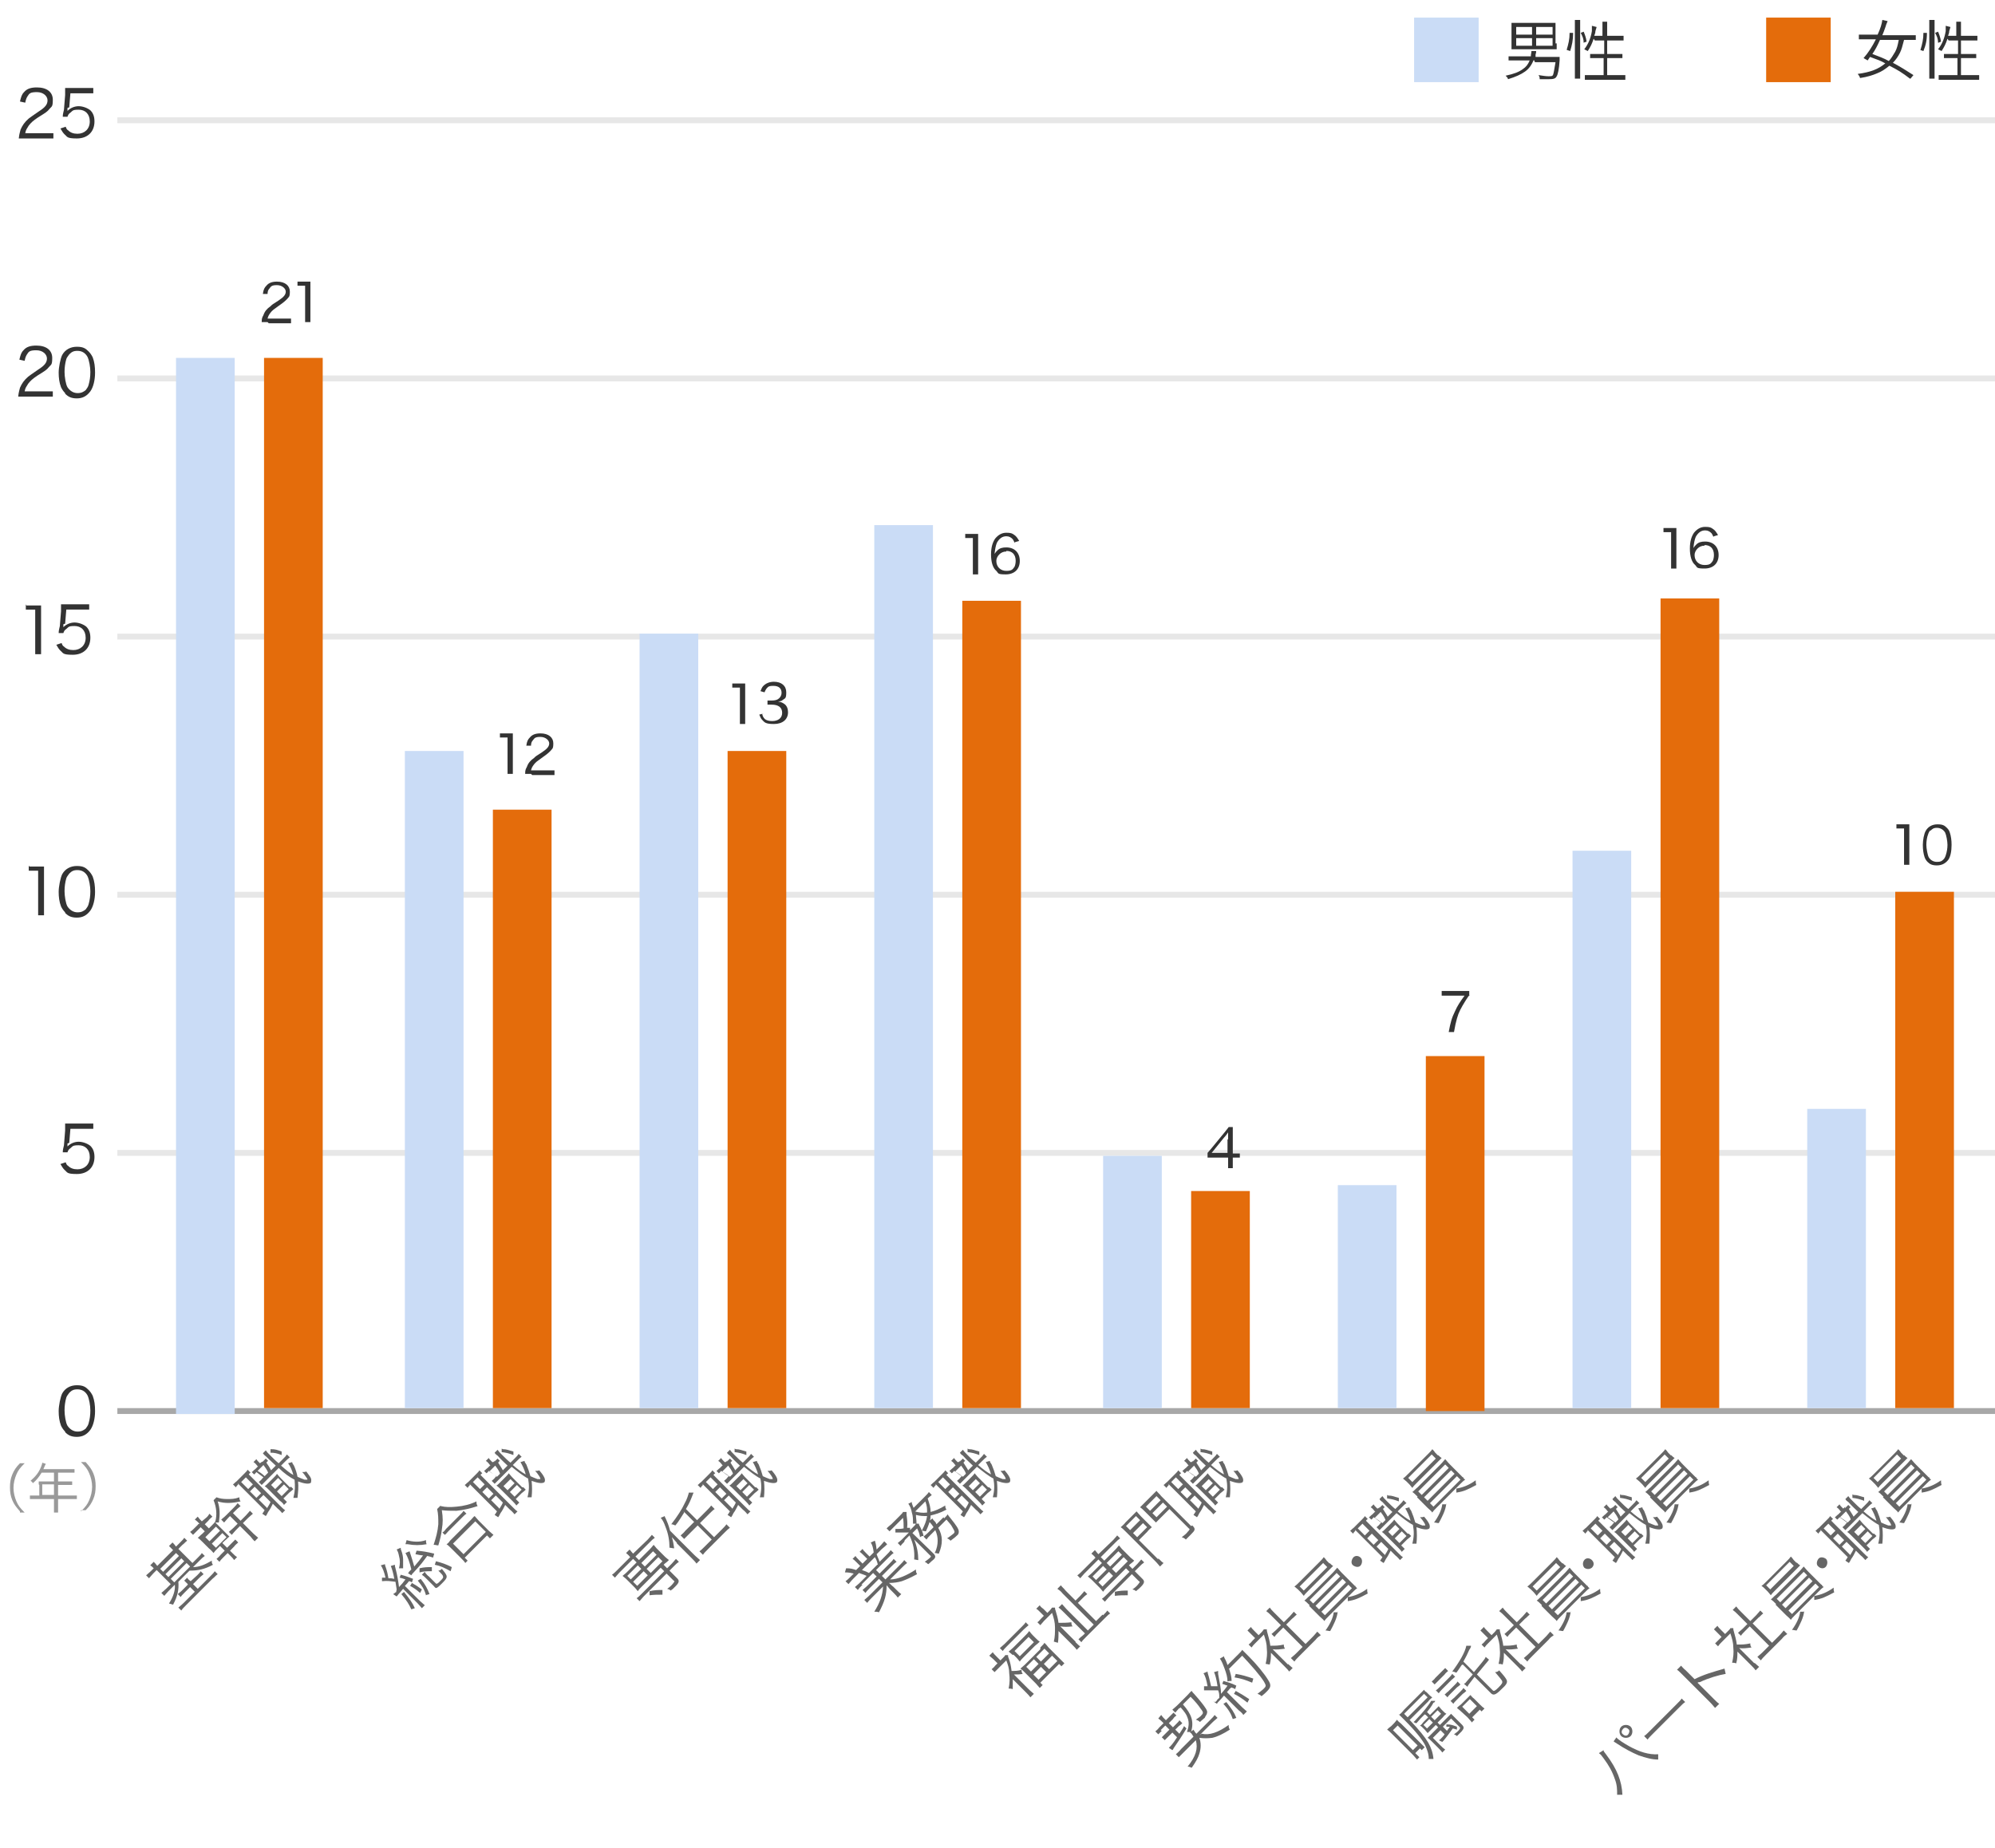 <?xml version="1.0" encoding="UTF-8"?>
<svg id="layer" xmlns="http://www.w3.org/2000/svg" width="340" height="315" version="1.1" viewBox="0 0 340 315">
  <!-- Generator: Adobe Illustrator 29.5.1, SVG Export Plug-In . SVG Version: 2.1.0 Build 141)  -->
  <rect x="20" y="108" width="320" height="1" fill="#e7e7e7"/>
  <rect x="20" y="152" width="320" height="1" fill="#e7e7e7"/>
  <rect x="20" y="196" width="320" height="1" fill="#e7e7e7"/>
  <rect x="20" y="20" width="320" height="1" fill="#e7e7e7"/>
  <rect x="20" y="64" width="320" height="1" fill="#e7e7e7"/>
  <g>
    <path d="M325.5,13.4c-1.3-1-2.1-1.5-3.5-2.2-.6.5-1.3,1-2.1,1.3-.7.3-1.6.6-2.9.8-.1-.4-.2-.4-.4-.7,2.2-.3,3.5-.8,4.7-1.8-.9-.5-1-.5-2.6-1.1-.2.3-.2.3-.4.6-.3-.2-.4-.2-.7-.4.8-.9,1.5-2,2.1-3.2h-1.8c-.5,0-.8,0-1.1,0v-.8c.3,0,.7,0,1.1,0h2.1c.5-1.1.7-1.8.8-2.5l.9.2c-.2.5-.3.7-.3.8-.3.9-.4,1.1-.6,1.6h4.6c.5,0,.8,0,1.1,0v.8c-.3,0-.7,0-1.1,0h-.9c-.3,1.1-.4,1.6-.7,2.2-.3.6-.7,1.2-1.2,1.7,1.3.7,2.1,1.2,3.5,2.1l-.5.6ZM320.4,6.8c-.4.9-.8,1.7-1.3,2.4,1.3.5,1.9.7,2.8,1.2.4-.4.8-1.1,1.1-1.6.3-.6.4-1,.6-2h-3.2Z" fill="#333"/>
    <path d="M327.3,8.5c.3-1,.5-1.8.5-2.9h.6c0,1.3-.2,2.1-.6,3.1l-.6-.2ZM328.8,13.5c0-.4,0-.8,0-1.3v-7.7c0-.4,0-.7,0-1.1h.9c0,.4,0,.7,0,1.1v7.7c0,.5,0,.9,0,1.2h-.9ZM330.3,7.3c0-.7-.2-1.1-.5-1.7l.5-.2c.2.5.4,1,.5,1.7l-.5.2ZM331.9,6.6c-.3.9-.5,1.3-1,2.1q-.2-.1-.6-.3c.7-.9,1.1-1.9,1.3-3.1,0-.4,0-.6,0-.9l.8.2c0,0,0,.1-.2.7,0,.3-.1.5-.2.8h1.4v-1.3c0-.4,0-.8,0-1.1h.8c0,.3,0,.7,0,1.1v1.3h1.7c.6,0,.9,0,1.1,0v.8c-.4,0-.8,0-1.1,0h-1.7v2.3h1.5c.5,0,.8,0,1.1,0v.7c-.3,0-.6,0-1.1,0h-1.5v2.9h1.9c.5,0,.9,0,1.2,0v.8c-.4,0-.7,0-1.2,0h-4.5c-.5,0-.8,0-1.2,0v-.8c.3,0,.7,0,1.2,0h2v-2.9h-1.2c-.5,0-.8,0-1.1,0v-.7c.3,0,.6,0,1.1,0h1.3v-2.3h-1.6Z" fill="#333"/>
  </g>
  <g>
    <path d="M261.4,10.2c-.4.9-.8,1.5-1.5,2-.7.5-1.6.9-2.9,1.3,0-.2-.2-.4-.4-.6,1.4-.3,2.2-.6,2.9-1.1.6-.4.9-.8,1.2-1.5h-2.4c-.5,0-.8,0-1.2,0v-.7c.3,0,.7,0,1.2,0h2.6c0-.4.1-.6.1-.9s0,0,0,0h.8c0,.2,0,.3-.1.6,0,.2,0,.2,0,.4h3c.4,0,.7,0,1.1,0q0,.2,0,.6c-.1,1.5-.3,2.4-.5,2.7-.2.4-.5.5-1.4.5s-.8,0-1.5,0c0-.3,0-.4-.2-.7.7.1,1.2.2,1.7.2s.7,0,.8-.3c.1-.3.2-.9.4-2.1h-3.5ZM265.3,7.4c0,.5,0,.7,0,1-.3,0-.6,0-1,0h-5.6c-.4,0-.7,0-1.1,0,0-.3,0-.6,0-1v-2.4c0-.5,0-.8,0-1.1.3,0,.6,0,1,0h5.5c.4,0,.7,0,1,0,0,.3,0,.6,0,1.1v2.4ZM258.4,4.6v1.3h2.7v-1.3h-2.7ZM258.4,6.5v1.3h2.7v-1.3h-2.7ZM264.6,5.9v-1.3h-2.8v1.3h2.8ZM264.6,7.8v-1.3h-2.8v1.3h2.8Z" fill="#333"/>
    <path d="M267,8.5c.3-1,.5-1.8.5-2.9h.6c0,1.3-.2,2.1-.5,3.1l-.6-.2ZM268.4,13.5c0-.4,0-.8,0-1.3v-7.7c0-.4,0-.7,0-1.1h.9c0,.4,0,.7,0,1.1v7.7c0,.5,0,.9,0,1.2h-.9ZM269.9,7.3c0-.7-.2-1.1-.5-1.7l.5-.2c.2.5.4,1,.5,1.7l-.6.2ZM271.6,6.6c-.3.9-.5,1.3-1,2.1q-.2-.1-.6-.3c.7-.9,1.1-1.9,1.3-3.1,0-.4,0-.6,0-.9l.8.2c0,0,0,.1-.2.7,0,.3-.1.5-.2.8h1.4v-1.3c0-.4,0-.8,0-1.1h.8c0,.3,0,.7,0,1.1v1.3h1.7c.6,0,.9,0,1.1,0v.8c-.4,0-.8,0-1.1,0h-1.7v2.3h1.5c.5,0,.8,0,1.1,0v.7c-.3,0-.6,0-1.1,0h-1.5v2.9h1.9c.5,0,.9,0,1.2,0v.8c-.4,0-.7,0-1.2,0h-4.5c-.5,0-.8,0-1.2,0v-.8c.3,0,.7,0,1.2,0h2v-2.9h-1.2c-.5,0-.8,0-1.1,0v-.7c.3,0,.6,0,1.1,0h1.3v-2.3h-1.6Z" fill="#333"/>
  </g>
  <rect x="301" y="3" width="11" height="11" fill="#e46c0b"/>
  <rect x="241" y="3" width="11" height="11" fill="#cadcf6"/>
  <rect x="20" y="240" width="320" height="1" fill="#a8a8a8"/>
  <g>
    <path d="M4.4,23.6c-.7,0-.9,0-1.2,0,.1-.9.2-1,.3-1.5.3-.7.7-1.3,1.4-1.9.4-.3.4-.3,1.7-1.2,1.1-.7,1.5-1.2,1.5-1.9s-.7-1.4-1.8-1.4-1.3.2-1.6.7c-.2.3-.3.6-.4,1.1l-.9-.2c.2-.8.3-1.2.7-1.6.5-.6,1.2-.8,2.2-.8,1.7,0,2.7.8,2.7,2.1s-.2,1.1-.6,1.6c-.3.4-.6.6-1.9,1.4-.9.6-1.2.9-1.6,1.4-.3.5-.5.7-.6,1.3h3.5c.5,0,.9,0,1.3,0v.9c-.4,0-.8,0-1.4,0h-3.3Z" fill="#333"/>
    <path d="M11.5,18.4q0,.2,0,.5c.5-.5,1.2-.8,1.9-.8s1.5.3,2,.7c.5.5.7,1.1.7,1.9,0,1.8-1.2,2.9-3,2.9s-1.6-.3-2.1-.7c-.3-.3-.4-.5-.7-1l.9-.3c.1.3.2.5.4.6.4.4.9.6,1.6.6,1.2,0,2.1-.8,2.1-2.1s-.8-2-1.9-2-1,.2-1.4.5c-.3.2-.4.4-.5.7h-.8c0-.5.1-.7.2-1.2l.2-2.5c0-.3,0-.5,0-.7s0-.2,0-.5c.3,0,.5,0,1.2,0h2.3c.6,0,.8,0,1.3,0v.9c-.4,0-.8,0-1.3,0h-2.6l-.2,2.4Z" fill="#333"/>
  </g>
  <g>
    <path d="M3.4,257.6c-.7-.8-1-1.2-1.3-1.9-.3-.7-.4-1.4-.4-2.2s.1-1.5.4-2.2c.3-.7.6-1.2,1.3-1.9h.8c-.8.8-1.1,1.2-1.4,1.9-.3.7-.5,1.5-.5,2.3s.2,1.6.5,2.3c.3.7.6,1.1,1.4,1.9h-.8Z" fill="#999"/>
    <path d="M6.6,253c0-.2,0-.4,0-.5.2,0,.4,0,.6,0h2v-1.5h-2.1c-.5.8-.9,1.3-1.5,1.8-.1-.2-.2-.3-.4-.4.9-.8,1.4-1.4,1.8-2.4.1-.3.2-.5.2-.7l.6.2c0,0,0,.1-.1.2l-.3.7h4.5c.4,0,.6,0,.8,0v.6c-.2,0-.4,0-.8,0h-2v1.5h1.6c.4,0,.6,0,.8,0v.6c-.2,0-.5,0-.8,0h-1.6v1.8h2.3c.4,0,.7,0,.9,0v.6c-.3,0-.5,0-.9,0h-2.3v1.5c0,.4,0,.6,0,.8h-.7c0-.2,0-.4,0-.8v-1.5h-3.2c-.4,0-.6,0-.9,0v-.6c.3,0,.5,0,.9,0h.7v-1.8ZM9.2,254.8v-1.8h-2v1.8h2Z" fill="#999"/>
    <path d="M13.8,257.6c.8-.8,1.1-1.2,1.4-1.9.3-.7.5-1.5.5-2.3s-.2-1.6-.5-2.3c-.3-.7-.6-1.1-1.4-1.9h.8c.7.8,1,1.2,1.3,1.9.3.7.4,1.4.4,2.2s-.1,1.5-.4,2.2c-.3.7-.6,1.2-1.3,1.9h-.8Z" fill="#999"/>
  </g>
  <path d="M11.1,244c-.3-.3-.5-.6-.7-1-.3-.8-.4-1.6-.4-2.5s.3-2.4.6-3c.5-.9,1.4-1.4,2.5-1.4s1.5.3,2,.8c.3.3.5.6.7,1,.3.8.4,1.6.4,2.6,0,1.3-.3,2.5-.8,3.2-.6.8-1.3,1.2-2.3,1.2s-1.5-.3-2-.8ZM11.8,237.4c-.2.3-.4.5-.5.8-.2.7-.3,1.4-.3,2.2s.2,2.1.5,2.6c.4.6,1,1,1.7,1s1-.2,1.4-.5c.2-.3.4-.5.5-.9.2-.7.3-1.4.3-2.2s-.2-2-.5-2.6c-.4-.7-1-1-1.7-1s-1,.2-1.4.6Z" fill="#333"/>
  <path d="M11.5,194.9q0,.2,0,.5c.5-.5,1.2-.8,1.9-.8s1.5.3,2,.7c.5.5.7,1.1.7,1.9,0,1.8-1.2,2.9-3,2.9s-1.6-.3-2.1-.7c-.3-.3-.4-.5-.7-1l.9-.3c.1.3.2.5.4.6.4.4.9.6,1.6.6,1.2,0,2.1-.8,2.1-2.1s-.8-2-1.9-2-1,.2-1.4.5c-.3.2-.4.4-.5.7h-.8c0-.5.1-.7.2-1.2l.2-2.5c0-.3,0-.5,0-.7s0-.2,0-.5c.3,0,.5,0,1.2,0h2.3c.6,0,.8,0,1.3,0v.9c-.4,0-.8,0-1.3,0h-2.6l-.2,2.4Z" fill="#333"/>
  <g>
    <path d="M5,147.7c.3,0,.5,0,.9,0h.7c.4,0,.6,0,.9,0,0,.7,0,1.2,0,1.8v5.3c0,.5,0,.8,0,1.2h-1c0-.4,0-.7,0-1.2v-6.4h-.6c-.4,0-.6,0-1,0v-.9Z" fill="#333"/>
    <path d="M11.1,155.5c-.3-.3-.5-.6-.7-1-.3-.8-.4-1.6-.4-2.5s.3-2.4.6-3c.5-.9,1.4-1.4,2.5-1.4s1.5.3,2,.8c.3.3.5.6.7,1,.3.8.4,1.6.4,2.6,0,1.3-.3,2.5-.8,3.2-.6.8-1.3,1.2-2.3,1.2s-1.5-.3-2-.8ZM11.8,148.9c-.2.3-.4.5-.5.8-.2.7-.3,1.4-.3,2.2s.2,2.1.5,2.6c.4.6,1,1,1.7,1s1-.2,1.4-.5c.2-.3.4-.5.5-.9.2-.7.3-1.4.3-2.2s-.2-2-.5-2.6c-.4-.7-1-1-1.7-1s-1,.2-1.4.6Z" fill="#333"/>
  </g>
  <g>
    <path d="M4.3,67.6c-.7,0-.9,0-1.2,0,.1-.9.2-1,.3-1.5.3-.7.7-1.3,1.4-1.9.4-.3.4-.3,1.7-1.2,1.1-.7,1.5-1.2,1.5-1.9s-.7-1.4-1.8-1.4-1.3.2-1.6.7c-.2.3-.3.6-.4,1.1l-.9-.2c.2-.8.3-1.2.7-1.6.5-.6,1.2-.8,2.2-.8,1.7,0,2.7.8,2.7,2.1s-.2,1.1-.6,1.6c-.3.4-.6.6-1.9,1.4-.9.6-1.2.9-1.6,1.4-.3.5-.5.7-.6,1.3h3.5c.5,0,.9,0,1.3,0v.9c-.4,0-.8,0-1.4,0h-3.3Z" fill="#333"/>
    <path d="M11.1,67c-.3-.3-.5-.6-.7-1-.3-.8-.4-1.6-.4-2.5s.3-2.4.6-3c.5-.9,1.4-1.4,2.5-1.4s1.5.3,2,.8c.3.3.5.6.7,1,.3.8.4,1.6.4,2.6,0,1.3-.3,2.5-.8,3.2-.6.8-1.3,1.2-2.3,1.2s-1.5-.3-2-.8ZM11.8,60.4c-.2.3-.4.5-.5.8-.2.7-.3,1.4-.3,2.2s.2,2.1.5,2.6c.4.6,1,1,1.7,1s1-.2,1.4-.5c.2-.3.4-.5.5-.9.2-.7.3-1.4.3-2.2s-.2-2-.5-2.6c-.4-.7-1-1-1.7-1s-1,.2-1.4.6Z" fill="#333"/>
  </g>
  <g>
    <path d="M67.6,270.9s0,0,0,0q-.1-.7-.2-1.3c-.9-.1-1.3-.2-2.3-.1v-.6c.3,0,.3,0,.6,0-.2-.9-.5-1.7-.8-2.1l.7-.2q0,.2.2.7c.2.6.3,1.1.4,1.7.5,0,.5,0,1,.1-.2-1.1-.4-1.7-.6-2.2l.7-.2c0,.2,0,.3.1.6.3,1.1.5,2.3.6,3.2q.6-.6,1.1-1.3c-.3-.1-.5-.2-1-.3l.2-.5c.8.2,1.3.4,2.1.7l-.2.6c-.2-.1-.3-.2-.5-.2q-.3.4-.7.8l2.6,2.6c.3.3.6.5.8.7l-.5.5c-.2-.2-.4-.5-.7-.8l-2.5-2.5c-.2.2-.3.4-.5.6-.4.4-.4.5-.6.7l-.6-.4c.2-.1.3-.2.4-.3h.1ZM68.3,263.9c0,.1,0,.2.1.4.2.5.3,1.1.3,1.5,0,.5,0,.9,0,1.5-.3,0-.4,0-.7,0,.2-.7.2-1.4,0-2.1-.1-.5-.2-.8-.4-1.1l.7-.3ZM68.9,271.4c.9,1.1,1.4,1.8,1.8,2.7l-.6.2c-.4-.9-.8-1.5-1.7-2.6l.5-.4ZM69.3,262.5c1,.3,2.2.4,3.3,0,0,.2,0,.4.1.7-1.1.2-2.1.2-3.2,0-.2,0-.3,0-.4,0l.2-.7ZM73.9,265.5c-.6-.2-.7-.2-1.1-.3-.8,1.1-1,1.4-2.3,2.8-.2.2-.3.3-.4.5l-.6-.4c.1,0,.2-.1.2-.2.1-.1.1-.1.4-.4-.3-1.3-.6-2.1-1-2.8l.7-.3c.4,1.2.6,1.9.8,2.6.7-.8,1-1.2,1.5-1.9-.4,0-.7-.1-1.3-.2l.2-.6c1.2.1,1.7.2,3,.5l-.2.7ZM70.2,269.8c.7.4,1,.6,1.7,1.1l-.3.6c-.7-.6-1-.8-1.7-1.2l.3-.5ZM72.6,271.9c-.3-1.1-.7-1.6-1.4-2.5l.5-.3c.8,1,1.1,1.6,1.5,2.6l-.7.2ZM71.5,267.3c.8-.2,1.4-.2,2.1-.2v.7c-.8,0-1.3,0-2.1.2v-.6ZM72.5,268.1c.2.2.3.4.6.6l1.2,1.2c0,0,.1.1.2,0,.1,0,.3-.2.5-.4.4-.4.6-.6.5-.8,0-.2-.2-.4-.8-1,.2,0,.4-.1.6-.3,1.1,1.3,1.1,1.4,0,2.5s-1,.8-1.4.4l-1.3-1.3c-.2-.2-.4-.4-.7-.6l.5-.5ZM74.3,266.1c1.1.3,1.7.5,2.7,1l-.2.7c-1.1-.6-1.7-.9-2.7-1.1l.2-.6Z" fill="#666"/>
    <path d="M75.1,256.7c.9.2,1.6.2,2.7.1,1.2-.1,2.4-.4,3.4-.9,0,.3,0,.5.2.8-1.2.4-2.5.7-3.6.8-.9,0-1.7,0-2.5-.1.2,1.3.2,2.1,0,3.3-.1.9-.3,1.7-.6,2.7-.3,0-.4-.1-.8-.1.4-1.2.7-2.3.8-3.5,0-1,0-1.7-.2-2.6l.6-.6ZM75.4,261.2c.2-.1.4-.3.6-.6l2.4-2.4c.3-.3.5-.5.6-.7l.5.5c-.2.1-.4.3-.7.6l-2.4,2.4c-.2.2-.4.5-.6.6l-.5-.5ZM79.3,266.4c-.2-.3-.4-.5-.7-.8l-1.7-1.7c-.3-.3-.5-.5-.8-.7.2-.1.4-.3.6-.6l3.6-3.6c.3-.3.4-.5.6-.6.2.2.4.5.7.8l1.7,1.7c.3.3.6.5.8.7l-.6.6-.5-.5-3.8,3.8.5.5-.6.6ZM79,264.9l3.8-3.8-1.8-1.8-3.8,3.8,1.8,1.8Z" fill="#666"/>
    <path d="M80.1,253.1c-.1.1-.3.3-.4.5l-.5-.5c.2-.1.3-.3.6-.5l1.4-1.4c.3-.3.4-.4.5-.6l.5.5c-.1.1-.2.1-.3.3l5.5,5.5c.4.4.6.6.8.7l-.5.5c-.2-.2-.4-.5-.8-.8l-.8-.8c-.3.6-.5,1-.8,1.4-.2.4-.3.6-.4.7l-.6-.4c.1-.1.2-.3.4-.6l-4.7-4.7ZM81.8,253.8l.8-.8-1.2-1.2-.8.8,1.2,1.2ZM83.3,255.4l.8-.8-1.1-1.1-.8.8,1.1,1.1ZM84.2,249.2c.3-.3.5-.5.6-.6l.4.4c-.2.1-.2.2-.3.3.3.5.6.9.8,1.3l.8-.8c-.5-.5-.8-.7-1.7-1.7-.3-.2-.4-.3-.5-.5l.5-.5c.2.3.3.4.8.9.4.4,1,1,1.4,1.3l.6-.6c.5-.5.6-.6.8-.9l.5.5c-.3.2-.5.4-.9.8l-.6.6c.8.7,1.6,1.3,2.2,1.6-.2-.8-.6-1.6-.9-2.1l.7-.2c0,.2.1.3.3.6.3.7.5,1.3.7,2,.4.2.7.3,1.2.5.3,0,.3,0,.5,0h0s0-.2-.2-.5c-.2-.3-.4-.6-.7-.9.3,0,.5,0,.7-.1.6.7.7.9.9,1.3.1.3.1.5,0,.7-.3.3-1.1.2-2.2-.2.1,1,.1,1.8,0,2.8-.3,0-.4,0-.7,0,.3-1.2.3-2.1.1-3.2-.8-.4-1.8-1.2-2.8-2l-2.3,2.3c-.2.2-.4.4-.6.6l-.5-.5c.2-.2.4-.3.6-.6l.2-.2c-.5-.3-.8-.6-1.3-.9-.2.2-.2.3-.4.4l-.4-.4c.2-.1.3-.3.6-.5l.5-.5h-.1c-.3-.4-.5-.6-.7-.7l.5-.5c.1.2.3.4.6.7h.1c0,.1.4-.3.4-.3ZM85.2,251.1c-.2-.5-.5-.9-.8-1.3l-1,1c.5.3.9.6,1.3.9l.5-.5ZM85.1,257.2c.2-.4.4-.6.6-1.1l-1.2-1.2-.8.8,1.4,1.4ZM89.2,253.5c0,0,.3.3.4.4-.2.2-.3.3-.7.6l-1,1,.6.6-.5.5c-.2-.3-.4-.5-.7-.8l-1.9-1.9c-.3-.3-.5-.5-.8-.7.2-.1.3-.2.6-.5l1-1c.2-.2.4-.4.5-.6.2.2.3.4.7.8l1.4,1.4.2.2ZM85.7,247c.7,0,1,.2,1.8.4v.6c-.8-.3-1.2-.4-2-.5v-.6ZM86.5,254l1.2-1.2-.7-.7-1.2,1.2.7.7ZM87.7,255.1l1.2-1.2-.8-.8-1.2,1.2.8.8Z" fill="#666"/>
  </g>
  <rect x="69" y="128" width="10" height="112" fill="#cadcf6"/>
  <rect x="84" y="138" width="10" height="102" fill="#e46c0b"/>
  <g>
    <path d="M105.5,268.1c-.3.3-.5.6-.7.8l-.5-.5c.3-.2.5-.4.8-.7l2.3-2.3h0c-.3-.4-.5-.5-.7-.7l.6-.6c.2.2.3.4.6.7h0c0,0,2.5-2.4,2.5-2.4.3-.3.5-.6.7-.8l.5.5c-.3.2-.5.4-.8.7l-2.5,2.5.6.6,1.9-1.9c.3-.3.4-.5.6-.7.2.2.3.4.5.6l1.5,1.5c.2.2.4.3.6.5-.2.2-.4.4-.7.6l-.2.2.6.6.8-.8c.3-.3.5-.6.7-.8l.5.5c-.3.2-.5.4-.8.7l-.8.8,1.3,1.3c.4.4.4.7-.3,1.4s-.3.3-.8.7c-.2-.2-.3-.2-.6-.3.3-.2.7-.5,1-.9s.3-.4.1-.5l-1.2-1.2-3.9,3.9c-.3.3-.5.6-.7.8l-.5-.5c.3-.2.5-.4.8-.7l3.9-3.9-.6-.6-3.3,3.3c-.3.3-.4.4-.6.7-.2-.2-.3-.4-.5-.6l-1.5-1.5c-.2-.2-.4-.3-.6-.5.2-.2.4-.3.7-.6l1.7-1.7-.6-.6-2.3,2.3ZM106.9,268.6l.6.6,1.8-1.8-.6-.6-1.8,1.8ZM107.9,269.6l.7.7,1.8-1.8-.7-.7-1.8,1.8ZM109.9,267l2-2-.6-.6-2,2,.6.6ZM110.9,268.1l2-2-.7-.7-2,2,.7.7ZM112.9,271.8c-.9,0-1.4,0-2.2.1v-.7c.9-.2,1.5-.2,2.2-.2v.7Z" fill="#666"/>
    <path d="M115.4,263c-.3-.3-.5-.6-.9-1,.2.6.3,1.2.4,1.9-.3,0-.5-.1-.8-.1,0-1.2-.2-2.4-.7-3.6-.2-.6-.5-1.2-.8-1.5l.7-.3c0,.1,0,.2.1.3.4.9.5,1.1.8,2.2l4.1,4.1c.4.4.7.6,1,.9l-.6.6c-.2-.3-.5-.6-.9-1l-2.5-2.5ZM116.6,257.8c-.6.9-.9,1.5-1.5,2.2-.3-.1-.4-.2-.7-.2,1-1.3,1.8-2.5,2.3-3.6.4-.7.6-1.4.7-1.8h.8c-.5,1.3-.7,1.8-1.3,2.8l1.9,1.9,1.6-1.6c.3-.3.6-.6.8-.9l.6.6c-.3.2-.5.4-.9.8l-1.6,1.6,2.4,2.4,1.3-1.3c.4-.4.6-.6.8-.9l.6.6c-.3.2-.6.5-.9.8l-2.9,2.9c-.3.3-.6.6-.8.9l-.6-.6c.3-.2.5-.4.9-.8l1.2-1.2-2.4-2.4-1.5,1.5c-.3.3-.6.6-.8.8l-.6-.6c.2-.2.5-.4.8-.8l1.5-1.5-1.8-1.8Z" fill="#666"/>
    <path d="M119.8,253.1c-.1.1-.3.3-.4.5l-.5-.5c.2-.1.3-.3.6-.5l1.4-1.4c.3-.3.4-.4.5-.6l.5.5c-.1.1-.2.1-.3.3l5.5,5.5c.4.4.6.6.8.7l-.5.5c-.2-.2-.4-.5-.8-.8l-.8-.8c-.3.6-.5,1-.8,1.4-.2.4-.3.6-.4.7l-.6-.4c.1-.1.2-.3.4-.6l-4.7-4.7ZM121.5,253.8l.8-.8-1.2-1.2-.8.8,1.2,1.2ZM123,255.4l.8-.8-1.1-1.1-.8.8,1.1,1.1ZM123.8,249.2c.3-.3.5-.5.6-.6l.4.4c-.2.1-.2.2-.3.3.3.5.6.9.8,1.3l.8-.8c-.5-.5-.8-.7-1.7-1.7-.3-.2-.4-.3-.5-.5l.5-.5c.2.3.3.4.8.9s1,1,1.4,1.3l.6-.6c.5-.5.6-.6.8-.9l.5.5c-.3.2-.5.4-.9.8l-.6.6c.8.7,1.6,1.3,2.2,1.6-.2-.8-.6-1.6-.9-2.1l.7-.2c0,.2.1.3.3.6.3.7.5,1.3.7,2,.4.2.7.3,1.2.5.3,0,.3,0,.5,0h0s0-.2-.2-.5c-.2-.3-.4-.6-.7-.9.3,0,.5,0,.7-.1.6.7.7.9.9,1.3.1.3.1.5,0,.7-.3.3-1.1.2-2.2-.2.1,1,.1,1.8,0,2.8-.3,0-.4,0-.7,0,.3-1.2.3-2.1.1-3.2-.8-.4-1.8-1.2-2.8-2l-2.3,2.3c-.2.2-.4.4-.6.6l-.5-.5c.2-.2.4-.3.6-.6l.2-.2c-.5-.3-.8-.6-1.3-.9-.2.2-.2.3-.4.4l-.4-.4c.2-.1.3-.3.6-.5l.5-.5h-.1c-.3-.4-.5-.6-.7-.7l.5-.5c.1.2.3.4.6.7h.1c0,.1.4-.3.4-.3ZM124.9,251.1c-.2-.5-.5-.9-.8-1.3l-1,1c.5.3.9.6,1.3.9l.5-.5ZM124.8,257.2c.2-.4.4-.6.6-1.1l-1.2-1.2-.8.8,1.4,1.4ZM128.9,253.5c0,0,.3.3.4.4-.2.2-.3.3-.7.6l-1,1,.6.6-.5.5c-.2-.3-.4-.5-.7-.8l-1.9-1.9c-.3-.3-.5-.5-.8-.7.2-.1.3-.2.6-.5l1-1c.2-.2.4-.4.5-.6.2.2.3.4.7.8l1.4,1.4.2.2ZM125.4,247c.7,0,1,.2,1.8.4v.6c-.8-.3-1.2-.4-2-.5v-.6ZM126.2,254l1.2-1.2-.7-.7-1.2,1.2.7.7ZM127.3,255.1l1.2-1.2-.8-.8-1.2,1.2.8.8Z" fill="#666"/>
  </g>
  <rect x="109" y="108" width="10" height="132" fill="#cadcf6"/>
  <rect x="124" y="128" width="10" height="112" fill="#e46c0b"/>
  <g>
    <path d="M147,270.1c-.4.4-.6.6-.8.9l-.5-.5c.2-.2.5-.4.9-.8l1.1-1.1c-.4-.2-.8-.3-1.3-.5l-1,1c-.4.4-.6.7-.8.9l-.5-.5c.3-.2.5-.4.9-.8l.5-.5c-.4-.1-.8-.2-1.5-.2l.2-.7c.8,0,1.1.1,1.7.3l.7-.7-.6-.6c-.3-.3-.5-.5-.7-.6l.5-.5c.1.2.3.4.6.7l.6.6.8-.8-.6-.6c-.3-.3-.5-.5-.7-.6l.5-.5c.1.2.3.4.6.7l.6.6.7-.7c-.1-.8-.2-1.2-.5-1.7l.7-.3c.2.6.2.8.3,1.5l.5-.5c.4-.4.6-.7.8-.9l.5.5c-.2.2-.5.5-.9.8l-.9.9c.2.6.4.9.5,1.3l1.1-1.1c.4-.4.6-.6.8-.9l.5.5c-.3.2-.5.4-.9.8l-2.1,2.1.6.6,1.6-1.6c.4-.4.6-.6.8-.9l.5.5c-.3.2-.5.4-.9.8l-1.6,1.6.6.6,2.4-2.4c.4-.4.7-.7.8-.9l.5.5c-.3.2-.6.5-.9.8l-2,2c1.3,0,2.9-.7,4.4-1.7,0,.3,0,.5.2.8-1.3.7-1.8.9-2.6,1.2-.7.2-1.4.3-2.2.3.4.3.5.5.7.6l.5.5c.3.3.6.6.9.8l-.6.6c-.2-.3-.4-.5-.8-.9l-.5-.5c-.2-.2-.3-.4-.6-.7,0,1.6-.3,2.7-1.3,4.6-.3-.1-.5-.1-.8-.1,1-1.6,1.4-2.8,1.5-4.3l-1.9,1.9c-.3.3-.6.6-.8.9l-.5-.5c.2-.2.5-.4.9-.8l2.2-2.2-.6-.6-1.5,1.5c-.4.4-.6.6-.8.9l-.5-.5c.2-.2.5-.4.9-.8l1.5-1.5-.6-.6-2,2ZM149.6,266.7c-.1-.5-.2-.8-.5-1.3l-2.2,2.2c.6.2.8.3,1.2.5l1.4-1.4Z" fill="#666"/>
    <path d="M154.1,262.8c-.3.3-.5.5-.6.7l-.5-.5c.2-.2.4-.3.8-.7l1.1-1.1c-.8,0-1.4,0-2.3,0v-.6c.7,0,.9,0,1.4-.1,0-.8,0-1.1-.1-1.8l-1.6,1.6c-.3.3-.5.5-.7.7l-.5-.5c.2-.2.4-.4.8-.7l1.4-1.4c.4-.4.5-.5.6-.7h.6c0,.2,0,.3,0,.5.1.8.2,1.4.1,2.2.2,0,.2,0,.5,0v.4s.5-.5.5-.5c.3-.3.4-.4.5-.6h.5q0,.2.3.7c.2.5.4.8.5,1.4-.3,0-.3,0-.6.2-.1-.6-.2-.9-.5-1.5l-.8.8,3.6,3.5c.4.4.4.7-.1,1.1s-.4.4-.8.7c-.2-.1-.3-.3-.6-.4.4-.3.7-.5.9-.7.2-.2.2-.3,0-.4l-2.7-2.7c.5,1.2.7,2.4.7,3.5-.3,0-.4-.1-.7-.1.1-1.4-.1-2.6-.8-4.1l-.8.8ZM158.8,254.8c-.2.2-.4.3-.7.6.3.9.5,1.5.5,2.3.8-.2,1.5-.5,2.5-1.1,0,.3,0,.4.2.7-1.1.6-1.9.8-2.7,1,0,.8-.3,1.6-.8,2.7-.2,0-.4-.1-.7-.1.5-1,.8-1.7.9-2.5-.7,0-1.2,0-1.9-.2,0,.5.1.8.1,1.5-.2,0-.4,0-.6,0,0-.8,0-1.3-.2-1.9-.1-.6-.3-1.1-.6-1.5l.6-.3q0,.1,0,.2c.1.3.2.6.3.8l1.9-1.9c.3-.3.6-.6.7-.8l.5.5ZM155.9,257.6c.7.2,1.3.3,2.1.2,0-.7,0-1.1-.3-1.9l-1.7,1.7ZM160.9,258.8c.3-.3.5-.5.6-.7q.1.2.6.8c.8,1,1.3,1.7,1.3,2.1,0,.3,0,.5-.4.8-.3.3-.5.4-1,.8-.2-.2-.3-.3-.6-.4.5-.3.8-.6,1.1-.8.3-.3.2-.4-.2-1.1-.2-.4-.4-.6-1-1.3l-1.4,1.4c.8,1.4.8,2.7.1,4.4-.2,0-.4-.1-.7-.1.4-.8.5-1.5.5-2.1,0-.6-.1-1.1-.4-1.8l-.8.8c-.4.4-.5.5-.7.8l-.5-.5c.2-.2.4-.3.8-.7l.9-.9c-.2-.3-.4-.6-.6-.8s0,0-.2-.2l.6-.5c.1.2.2.3.4.5.2.2.2.3.3.5l1.2-1.2Z" fill="#666"/>
    <path d="M159.5,253.1c-.1.1-.3.3-.4.5l-.5-.5c.2-.1.3-.3.6-.5l1.4-1.4c.3-.3.4-.4.5-.6l.5.5c-.1.1-.2.1-.3.3l5.5,5.5c.4.4.6.6.8.7l-.5.5c-.2-.2-.4-.5-.8-.8l-.8-.8c-.3.6-.5,1-.8,1.4-.2.4-.3.6-.4.7l-.6-.4c.1-.1.2-.3.4-.6l-4.7-4.7ZM161.1,253.8l.8-.8-1.2-1.2-.8.8,1.2,1.2ZM162.7,255.4l.8-.8-1.1-1.1-.8.8,1.1,1.1ZM163.5,249.2c.3-.3.5-.5.6-.6l.4.4c-.2.1-.2.2-.3.3.3.5.6.9.8,1.3l.8-.8c-.5-.5-.8-.7-1.7-1.7-.3-.2-.4-.3-.5-.5l.5-.5c.2.3.3.4.8.9.4.4,1,1,1.4,1.3l.6-.6c.5-.5.6-.6.8-.9l.5.5c-.3.2-.5.4-.9.8l-.6.6c.8.7,1.6,1.3,2.2,1.6-.2-.8-.6-1.6-.9-2.1l.7-.2c0,.2.1.3.3.6.3.7.5,1.3.7,2,.4.2.7.3,1.2.5.3,0,.3,0,.5,0h0s0-.2-.2-.5c-.2-.3-.4-.6-.7-.9.3,0,.5,0,.7-.1.6.7.7.9.9,1.3.1.3.1.5,0,.7-.3.3-1.1.2-2.2-.2.1,1,.1,1.8,0,2.8-.3,0-.4,0-.7,0,.3-1.2.3-2.1.1-3.2-.8-.4-1.8-1.2-2.8-2l-2.3,2.3c-.2.2-.4.4-.6.6l-.5-.5c.2-.2.4-.3.6-.6l.2-.2c-.5-.3-.8-.6-1.3-.9-.2.2-.2.3-.4.4l-.4-.4c.2-.1.3-.3.6-.5l.5-.5h-.1c-.3-.4-.5-.6-.7-.7l.5-.5c.1.2.3.4.6.7h.1c0,.1.4-.3.4-.3ZM164.6,251.1c-.2-.5-.5-.9-.8-1.3l-1,1c.5.3.9.6,1.3.9l.5-.5ZM164.5,257.2c.2-.4.4-.6.6-1.1l-1.2-1.2-.8.8,1.4,1.4ZM168.6,253.5c0,0,.3.3.4.4-.2.2-.3.3-.7.6l-1,1,.6.6-.5.5c-.2-.3-.4-.5-.7-.8l-1.9-1.9c-.3-.3-.5-.5-.8-.7.2-.1.3-.2.6-.5l1-1c.2-.2.4-.4.5-.6.2.2.3.4.7.8l1.4,1.4.2.2ZM165.1,247c.7,0,1,.2,1.8.4v.6c-.8-.3-1.2-.4-2-.5v-.6ZM165.8,254l1.2-1.2-.7-.7-1.2,1.2.7.7ZM167,255.1l1.2-1.2-.8-.8-1.2,1.2.8.8Z" fill="#666"/>
  </g>
  <rect x="149" y="89.5" width="10" height="150.5" fill="#cadcf6"/>
  <rect x="164" y="102.4" width="10" height="137.6" fill="#e46c0b"/>
  <g>
    <path d="M198,295c-.2.2-.4.4-.6.6l-.5-.5c.2-.2.4-.3.6-.6l.8-.8-.2-.2c-.2-.2-.4-.4-.7-.6l.5-.6c.1.1.2.3.4.5,0,0,.1.1.2.2l.2.2.7-.7c.2-.2.4-.4.6-.6l.5.5c-.3.2-.4.3-.6.6l-.7.7.7.7.6-.6c.3-.3.4-.4.5-.6l.5.5c-.2.2-.3.3-.6.5l-.6.6.7.7c.3-.5.5-.7.8-1.3l.4.4c-.8,1.4-1.4,2.2-2.2,3.4,0,0,0,.1-.2.3l-.6-.4c0,0,.1-.1.1-.1.3-.3.6-.6,1.3-1.7l-.8-.8-.7.7c-.3.3-.4.4-.6.6l-.5-.5c.2-.2.3-.3.6-.6l.7-.7-.7-.7-.8.8ZM201,291.1c-.3.3-.5.6-.7.8l-.5-.5c.2-.2.5-.4.9-.8l1.7-1.7c.3-.3.5-.6.7-.7.1.2.2.3.4.5.9,1,1.7,2,2,2.5.2.3.3.6.2.8,0,.2-.2.4-.3.6h0c0,0,0,.1-.1.2-.2.2-.5.4-.8.7-.2-.2-.4-.3-.7-.4.4-.3.8-.5,1-.8.3-.3.3-.5-.2-1.1-.4-.6-.9-1.2-1.7-2l-1.3,1.3c1.5,1.7,1.9,2.9,1.4,4.7-.3,0-.4,0-.7,0,.3-.9.4-1.6.1-2.4-.2-.6-.5-1-1.2-1.8l-.2.2ZM204.8,295.5c1.3.3,2.8-.2,4.6-1.5,0,.3,0,.5.2.8-1.1.7-2.1,1.2-3,1.4-.8.1-1.4.1-2.2,0,.3.8.3,1.8,0,2.7-.2.7-.6,1.4-1.3,2.4-.3-.1-.4-.2-.7-.2,1.4-1.7,1.8-3.1,1.4-4.5l-2,2c-.5.5-.7.7-.9.9l-.5-.5c.2-.2.5-.4.9-.9l2.1-2.1c-.2-.3-.3-.5-.4-.6,0,0,0,0-.2-.1l.6-.5q0,.1.2.3c0,.1.2.3.3.4l2.3-2.3c.4-.4.7-.7.8-.9l.5.5c-.2.2-.5.4-.9.8l-2.1,2.1Z" fill="#666"/>
    <path d="M207.1,290.1c.1-.1.2-.1.3-.3s.3-.3.4-.4c0-.6,0-.8-.2-1.3-.9,0-1.3,0-2.4,0v-.7c.3,0,.3,0,.6,0-.2-1.1-.4-1.8-.7-2.2l.7-.3c0,.1,0,.2.1.5.2.6.3,1.2.5,2,.5,0,.7,0,1.1,0-.2-1.3-.4-2-.6-2.4l.7-.2c0,.2,0,.3,0,.5.3,1.6.5,2.6.5,3.4.5-.6.7-.8,1.1-1.4-.4-.1-.5-.2-.9-.3l.2-.5c.7.2,1.4.4,2.2.8l-.2.6c-.3-.2-.4-.2-.7-.3,0,.1-.1.2-.2.2,0,0-.2.3-.5.6l2.6,2.6c.3.3.6.5.8.7l-.6.6c-.2-.3-.4-.5-.8-.8l-2.5-2.5q-.5.6-.8.9c-.3.3-.3.3-.4.5l-.6-.4ZM209.5,284.5c.2.7.4,1.3.4,2-.3,0-.5,0-.7.1,0-.7-.2-1.4-.5-2.2-.3-.8-.5-1.3-.8-1.7l.7-.4q0,.2.3.7c.1.2.2.5.3.8l1.9-1.9c.3-.3.5-.5.6-.7q.2.2,1.2,1.2c1.2,1.2,2.6,2.9,3.2,3.9.6.9.5,1.3-.2,2-.2.2-.5.5-.9.8-.2-.2-.4-.3-.7-.4.5-.4.8-.6,1.1-.9.4-.4.4-.5,0-1.2-.7-1.1-2.1-2.7-3.7-4.4l-2.3,2.3ZM209,290.1c1,1.3,1.3,1.7,1.7,2.7l-.6.2c-.3-.9-.7-1.6-1.6-2.6l.5-.3ZM210.6,288.2c.9.5,1.4.8,2.3,1.4l-.3.6c-.9-.7-1.5-1.1-2.3-1.5l.3-.5ZM213.4,286.8c-1.2-.5-1.8-.7-3-.9l.2-.6c1.2.2,1.8.4,3,.8l-.2.7Z" fill="#666"/>
    <path d="M219.5,283.6c.3.3.6.5.8.7l-.6.6c-.2-.3-.4-.5-.7-.8l-2.4-2.4c0,.8,0,1.2-.2,2-.3,0-.4-.1-.7-.1.2-.9.3-1.7.2-2.6,0-.8-.2-1.5-.5-2.4l-1.5,1.5c-.2.2-.4.4-.6.7l-.5-.5c.2-.2.4-.3.6-.6l.5-.5-.7-.7c-.2-.2-.4-.4-.6-.6l.6-.6c.1.2.3.4.6.7l.7.7.5-.5c.2-.2.3-.4.4-.5h.5c0,.2,0,.3.1.6.2.7.4,1.4.5,2.2.9,0,1.4,0,2.3-.2,0,.3,0,.4.2.7-.8.1-1.4.2-2.1.1l2.6,2.6ZM216.6,275.3c-.3-.3-.4-.4-.8-.7l.6-.6c.2.3.4.5.7.8l1.7,1.7,1-1c.3-.3.5-.6.7-.8l.5.5c-.3.2-.5.5-.8.7l-1,1,3.3,3.3,1.2-1.2c.4-.4.6-.7.8-.9l.6.6c-.3.2-.6.4-.9.8l-2.8,2.8c-.3.3-.6.6-.8.9l-.6-.6c.2-.2.5-.4.9-.8l1.1-1.1-3.3-3.3-.8.8c-.3.3-.5.5-.7.8l-.5-.5c.2-.2.5-.4.8-.7l.8-.8-1.7-1.7Z" fill="#666"/>
    <path d="M226.6,266.4c.2.2.4.4.6.5-.2.2-.5.5-.9.9l-3.3,3.3c-.4.4-.6.6-.8.9-.2-.2-.3-.4-.5-.6l-.5-.5c-.2-.2-.4-.3-.6-.5.3-.2.5-.4.9-.8l3.3-3.3c.4-.4.6-.6.8-.9.2.2.3.3.5.6l.5.5ZM221.5,270.4l.7.7,4-4-.7-.7-4,4ZM223.2,273.6c-.4-.4-.6-.6-.9-.8.3-.2.5-.5.9-.8l3.9-3.9c.4-.4.6-.7.8-.9.2.2.4.5.8.9l1.8,1.8.4.4h.1c0,.2.1.2.3.4-.3.2-.5.4-.9.8l-3.9,3.9c-.4.4-.6.6-.8.9q-.1-.2-.8-.8l-1.8-1.8ZM223.8,273.3l4.6-4.6-.6-.6-4.6,4.6.6.6ZM224.8,274.3l4.6-4.6-.6-.6-4.6,4.6.6.6ZM225.8,275.3l4.6-4.6-.6-.6-4.6,4.6.6.6ZM228,274.6c-.1.7-.2,1.1-.5,1.8-.2.4-.3.7-.8,1.6-.3,0-.5-.1-.8-.1.8-1.1,1.3-2.2,1.4-3.1h.7ZM229.8,272.2c1.1-.2,2.1-.6,3.2-1.4,0,.3,0,.5.1.8-1.5.8-2.1,1.1-3.4,1.3v-.7Z" fill="#666"/>
    <path d="M231.9,265.5c.3.3.3.9,0,1.3s-.9.3-1.3,0c-.4-.3-.3-.9,0-1.3.3-.4.9-.4,1.3,0Z" fill="#666"/>
    <path d="M231,260.9c-.1.1-.3.3-.4.5l-.5-.5c.2-.1.3-.3.6-.5l1.4-1.4c.3-.3.4-.4.5-.6l.5.5c-.1.1-.2.1-.3.3l5.5,5.5c.4.4.6.6.8.7l-.5.5c-.2-.2-.4-.5-.8-.8l-.8-.8c-.3.6-.5,1-.8,1.4-.2.4-.3.6-.4.7l-.6-.4c.1-.1.2-.3.4-.6l-4.7-4.7ZM232.6,261.7l.8-.8-1.2-1.2-.8.8,1.2,1.2ZM234.1,263.3l.8-.8-1.1-1.1-.8.8,1.1,1.1ZM235,257.1c.3-.3.5-.5.6-.6l.4.4c-.2.1-.2.2-.3.3.3.5.6.9.8,1.3l.8-.8c-.5-.5-.8-.7-1.7-1.7-.3-.2-.4-.3-.5-.5l.5-.5c.2.3.3.4.8.9.4.4,1,1,1.4,1.3l.6-.6c.5-.5.6-.6.8-.9l.5.5c-.3.2-.5.4-.9.8l-.6.6c.8.7,1.6,1.3,2.2,1.6-.2-.8-.6-1.6-.9-2.1l.7-.2c0,.2.1.3.3.6.3.7.5,1.3.7,2,.4.2.7.3,1.2.5.3,0,.3,0,.5,0h0s0-.2-.2-.5c-.2-.3-.4-.6-.7-.9.3,0,.5,0,.7-.1.6.7.7.9.9,1.3.1.3.1.5,0,.7-.3.3-1.1.2-2.2-.2.1,1,.1,1.8,0,2.8-.3,0-.4,0-.7,0,.3-1.2.3-2.1.1-3.2-.8-.4-1.8-1.2-2.8-2l-2.3,2.3c-.2.2-.4.4-.6.6l-.5-.5c.2-.2.4-.3.6-.6l.2-.2c-.5-.3-.8-.6-1.3-.9-.2.2-.2.3-.4.4l-.4-.4c.2-.1.3-.3.6-.5l.5-.5h-.1c-.3-.4-.5-.6-.7-.7l.5-.5c.1.2.3.4.6.7h.1c0,.1.4-.3.4-.3ZM236.1,259c-.2-.5-.5-.9-.8-1.3l-1,1c.5.3.9.6,1.3.9l.5-.5ZM236,265.1c.2-.4.4-.6.6-1.1l-1.2-1.2-.8.8,1.4,1.4ZM240.1,261.4c0,0,.3.3.4.4-.2.2-.3.3-.7.6l-1,1,.6.6-.5.5c-.2-.3-.4-.5-.7-.8l-1.9-1.9c-.3-.3-.5-.5-.8-.7.2-.1.3-.2.6-.5l1-1c.2-.2.4-.4.5-.6.2.2.3.4.7.8l1.4,1.4.2.2ZM236.6,254.9c.7,0,1,.2,1.8.4v.6c-.8-.3-1.2-.4-2-.5v-.6ZM237.3,261.8l1.2-1.2-.7-.7-1.2,1.2.7.7ZM238.5,263l1.2-1.2-.8-.8-1.2,1.2.8.8Z" fill="#666"/>
    <path d="M245.1,248c.2.2.4.4.6.5-.2.2-.5.5-.9.9l-3.3,3.3c-.4.4-.6.6-.8.9-.2-.2-.3-.4-.5-.6l-.5-.5c-.2-.2-.4-.3-.6-.5.3-.2.5-.4.9-.8l3.3-3.3c.4-.4.6-.6.8-.9.2.2.3.3.5.6l.5.5ZM240,251.9l.7.7,4-4-.7-.7-4,4ZM241.6,255.1c-.4-.4-.6-.6-.9-.8.3-.2.5-.5.9-.8l3.9-3.9c.4-.4.6-.7.8-.9.2.2.4.5.8.9l1.8,1.8.4.4h.1c0,.2.1.2.3.4-.3.2-.5.4-.9.8l-3.9,3.9c-.4.4-.6.6-.8.9q-.1-.2-.8-.8l-1.8-1.8ZM242.3,254.8l4.6-4.6-.6-.6-4.6,4.6.6.6ZM243.3,255.8l4.6-4.6-.6-.6-4.6,4.6.6.6ZM244.3,256.8l4.6-4.6-.6-.6-4.6,4.6.6.6ZM246.5,256.2c-.1.7-.2,1.1-.5,1.8-.2.4-.3.7-.8,1.6-.3,0-.5-.1-.8-.1.8-1.1,1.3-2.2,1.4-3.1h.7ZM248.3,253.7c1.1-.2,2.1-.6,3.2-1.4,0,.3,0,.5.1.8-1.5.8-2.1,1.1-3.4,1.3v-.7Z" fill="#666"/>
  </g>
  <g>
    <path d="M172.6,286c0,.7,0,1.1,0,1.9-.3-.1-.5-.1-.7-.1.2-1,.2-1.7.1-2.6,0-.8-.2-1.4-.5-2.2l-1.4,1.4c-.2.2-.4.4-.6.6l-.5-.5c.2-.2.4-.3.6-.6l.4-.4-.7-.7c-.2-.2-.5-.4-.7-.6l.6-.6c.1.2.3.4.6.7l.7.7.5-.5c.2-.2.3-.3.3-.4h.5c0,.2,0,.3.1.5.3.8.4,1.4.5,2.2.6,0,1.1,0,1.7-.2,0,.3,0,.4.2.7-.6.1-.9.1-1.5.1l2.5,2.5c.4.4.7.6.9.8l-.6.6c-.2-.3-.5-.6-.8-.9l-2.4-2.4ZM170.4,280.9c.2-.2.5-.4.8-.7l2.9-2.9c.3-.3.6-.6.7-.8l.5.5c-.2.2-.5.4-.8.7l-2.9,2.9c-.3.3-.5.5-.7.8l-.5-.5ZM172.6,282.1c-.3-.3-.5-.4-.7-.6.2-.2.5-.4.8-.7l2-2c.3-.3.5-.5.7-.8.2.2.3.4.6.7l.5.5c.3.3.5.5.7.6-.2.2-.4.4-.8.7l-1.9,1.9c-.3.3-.5.5-.7.8-.2-.2-.3-.4-.6-.7l-.5-.5ZM173.8,282.3l2.4-2.4-.9-.9-2.4,2.4.9.9ZM177.3,280.8c.4-.4.6-.6.7-.8.2.2.4.4.7.8l1.9,1.9c.3.3.6.6.8.8l-.5.5-.4-.4-3.2,3.2.4.4-.5.5c-.2-.2-.4-.5-.7-.8l-1.8-1.8c-.3-.3-.6-.6-.8-.7.2-.2.5-.4.8-.7l2.6-2.6ZM175.7,284.9l1.3-1.3-.8-.8-1.3,1.3.8.8ZM177,286.3l1.3-1.3-.9-.9-1.3,1.3.9.9ZM177.4,283.2l1.4-1.4-.8-.8-1.4,1.4.8.8ZM178.8,284.5l1.4-1.4-.9-.9-1.4,1.4.9.9Z" fill="#666"/>
    <path d="M183.3,279.9c.3.3.6.6.8.7l-.6.6c-.2-.3-.4-.5-.7-.8l-2.4-2.4c0,.8,0,1.3-.1,2-.3-.1-.4-.1-.7-.2.2-.8.2-1.6.2-2.4,0-.9-.2-1.6-.5-2.5l-1.4,1.4c-.2.2-.4.5-.6.7l-.5-.5c.3-.2.4-.4.6-.6l.5-.5-.7-.7c-.2-.2-.4-.4-.6-.5l.6-.6c.1.2.3.4.6.6l.7.7.4-.4c.2-.2.3-.4.4-.5h.5c0,.1,0,.3.1.5.2.7.4,1.3.5,2.1.7,0,1.4,0,2.2-.1,0,.2,0,.5.2.7-.9.1-1.4.1-2.1,0l2.6,2.6ZM188,275.3c.4-.4.6-.6.7-.8l.5.5c-.3.2-.5.4-.9.8l-3.2,3.2c-.4.4-.6.6-.8.9l-.5-.5c.2-.2.4-.4.8-.7l.3-.3-3.6-3.6c-.3-.3-.6-.6-.9-.8l.6-.6c.2.2.5.6.8.9l3.6,3.6,1-1-5.3-5.3c-.3-.4-.6-.6-.9-.8l.6-.6c.2.3.5.5.8.9l1.7,1.7.8-.8c.3-.3.5-.6.7-.8l.5.5c-.3.2-.5.4-.8.7l-.8.8,3.1,3.1,1.1-1.1Z" fill="#666"/>
    <path d="M184.8,268.2c-.3.3-.5.6-.7.8l-.5-.5c.3-.2.5-.4.8-.7l2.3-2.3h0c-.3-.4-.5-.5-.7-.7l.6-.6c.2.2.3.4.6.7h0c0,0,2.5-2.4,2.5-2.4.3-.3.5-.6.7-.8l.5.5c-.3.2-.5.4-.8.7l-2.5,2.5.6.6,1.9-1.9c.3-.3.4-.5.6-.7.2.2.3.4.5.6l1.5,1.5c.2.2.4.3.6.5-.2.2-.4.4-.7.6l-.2.2.6.6.8-.8c.3-.3.5-.6.7-.8l.5.5c-.3.2-.5.4-.8.7l-.8.8,1.3,1.3c.4.4.4.7-.3,1.4-.2.2-.3.3-.8.7-.2-.2-.3-.2-.6-.3.3-.2.7-.5,1-.9s.3-.4.1-.5l-1.2-1.2-3.9,3.9c-.3.3-.5.6-.7.8l-.5-.5c.3-.2.5-.4.8-.7l3.9-3.9-.6-.6-3.3,3.3c-.3.3-.4.4-.6.7-.2-.2-.3-.4-.5-.6l-1.5-1.5c-.2-.2-.4-.3-.6-.5.2-.2.4-.3.7-.6l1.7-1.7-.6-.6-2.3,2.3ZM186.2,268.7l.6.6,1.8-1.8-.6-.6-1.8,1.8ZM187.2,269.7l.7.7,1.8-1.8-.7-.7-1.8,1.8ZM189.2,267l2-2-.6-.6-2,2,.6.6ZM190.2,268.1l2-2-.7-.7-2,2,.7.7ZM192.2,271.9c-.9,0-1.4,0-2.2.1v-.7c.9-.2,1.5-.2,2.2-.2v.7Z" fill="#666"/>
    <path d="M197.4,265.6c.4.4.7.7.9.8l-.6.6c-.2-.2-.4-.5-.8-.9l-5-5c-.4-.4-.6-.6-.9-.8.2-.2.5-.4.8-.8l1.1-1.1c.4-.4.6-.6.8-.8.2.2.4.5.7.8l1.2,1.2c.3.3.5.5.7.7-.2.2-.5.4-.8.8l-1.4,1.4,3.3,3.3ZM192.6,260.8l1.7-1.7-.7-.7-1.7,1.7.7.7ZM193.8,262l1.7-1.7-.7-.7-1.7,1.7.7.7ZM203.2,260c.6.6.5.8-.2,1.5s-.6.6-.9.9c-.2-.2-.4-.3-.7-.4.4-.3.8-.6,1-.9.4-.4.4-.5.2-.6l-3.3-3.3-1.5,1.5c-.3.3-.6.6-.8.8-.2-.2-.4-.4-.7-.7l-1.2-1.2c-.3-.3-.5-.5-.8-.7.2-.2.4-.4.8-.8l1.2-1.2c.4-.4.6-.6.8-.8.2.3.5.5.8.9l5.1,5.1ZM196,257.5l1.8-1.8-.7-.7-1.8,1.8.7.7ZM197.1,258.6l1.8-1.8-.7-.7-1.8,1.8.7.7Z" fill="#666"/>
    <path d="M199.2,253.1c-.1.1-.3.3-.4.5l-.5-.5c.2-.1.3-.3.6-.5l1.4-1.4c.3-.3.4-.4.5-.6l.5.5c-.1.1-.2.1-.3.3l5.5,5.5c.4.4.6.6.8.7l-.5.5c-.2-.2-.4-.5-.8-.8l-.8-.8c-.3.6-.5,1-.8,1.4-.2.4-.3.6-.4.7l-.6-.4c.1-.1.2-.3.4-.6l-4.7-4.7ZM200.8,253.8l.8-.8-1.2-1.2-.8.8,1.2,1.2ZM202.3,255.4l.8-.8-1.1-1.1-.8.8,1.1,1.1ZM203.2,249.2c.3-.3.5-.5.6-.6l.4.4c-.2.1-.2.2-.3.3.3.5.6.9.8,1.3l.8-.8c-.5-.5-.8-.7-1.7-1.7-.3-.2-.4-.3-.5-.5l.5-.5c.2.3.3.4.8.9.4.4,1,1,1.4,1.3l.6-.6c.5-.5.6-.6.8-.9l.5.5c-.3.2-.5.4-.9.8l-.6.6c.8.7,1.6,1.3,2.2,1.6-.2-.8-.6-1.6-.9-2.1l.7-.2c0,.2.1.3.3.6.3.7.5,1.3.7,2,.4.2.7.3,1.2.5.3,0,.3,0,.5,0h0s0-.2-.2-.5c-.2-.3-.4-.6-.7-.9.3,0,.5,0,.7-.1.6.7.7.9.9,1.3.1.3.1.5,0,.7-.3.3-1.1.2-2.2-.2.1,1,.1,1.8,0,2.8-.3,0-.4,0-.7,0,.3-1.2.3-2.1.1-3.2-.8-.4-1.8-1.2-2.8-2l-2.3,2.3c-.2.2-.4.4-.6.6l-.5-.5c.2-.2.4-.3.6-.6l.2-.2c-.5-.3-.8-.6-1.3-.9-.2.2-.2.3-.4.4l-.4-.4c.2-.1.3-.3.6-.5l.5-.5h-.1c-.3-.4-.5-.6-.7-.7l.5-.5c.1.2.3.4.6.7h.1c0,.1.4-.3.4-.3ZM204.3,251.1c-.2-.5-.5-.9-.8-1.3l-1,1c.5.3.9.6,1.3.9l.5-.5ZM204.2,257.2c.2-.4.4-.6.6-1.1l-1.2-1.2-.8.8,1.4,1.4ZM208.3,253.5c0,0,.3.3.4.4-.2.2-.3.3-.7.6l-1,1,.6.6-.5.5c-.2-.3-.4-.5-.7-.8l-1.9-1.9c-.3-.3-.5-.5-.8-.7.2-.1.3-.2.6-.5l1-1c.2-.2.4-.4.5-.6.2.2.3.4.7.8l1.4,1.4.2.2ZM204.8,247c.7,0,1,.2,1.8.4v.6c-.8-.3-1.2-.4-2-.5v-.6ZM205.5,254l1.2-1.2-.7-.7-1.2,1.2.7.7ZM206.7,255.1l1.2-1.2-.8-.8-1.2,1.2.8.8Z" fill="#666"/>
  </g>
  <rect x="228" y="202" width="10" height="38" fill="#cadcf6"/>
  <rect x="243" y="180" width="10" height="60.5" fill="#e46c0b"/>
  <rect x="188" y="197" width="10" height="43" fill="#cadcf6"/>
  <rect x="203" y="203" width="10" height="37" fill="#e46c0b"/>
  <g>
    <path d="M241.5,299.9c-.2-.2-.4-.5-.8-.9l-3.5-3.5c-.3-.3-.5-.5-.8-.7.2-.2.4-.4.7-.6l.4-.4c.3-.3.4-.5.6-.7.1.2.2.3.7.7l3.3,3.3c.4.4.5.5.7.7l-.5.5-.3-.3-.8.8.7.7-.5.5ZM240.8,298.3l.8-.8-3.4-3.4-.8.8,3.4,3.4ZM240.2,293.1c1.7,1.8,2.6,2.9,3.2,3.9.5.9.8,1.7.9,2.8-.3,0-.5,0-.8,0,0-.9-.3-1.6-.6-2.3-.5-1-1.7-2.5-3.5-4.3s-.7-.7-1-.9c.3-.2.5-.4.9-.9l2.6-2.6c.4-.4.6-.6.8-.8.1.2.2.3.4.4l.5.5c.2.2.3.3.5.4-.2.2-.5.4-.7.7l-3.1,3.1ZM239.9,292.7l3.4-3.4-.6-.6-3.4,3.4.6.6ZM242.8,292.2c-.5.5-.9.9-1.4,1.5-.2,0-.3-.1-.5-.2.3-.2.4-.4.5-.5,1.1-1.1,2.2-2.5,2.5-3.1h.7q0,.1-.2.3h-.1c-.3.6-.7,1.1-1.1,1.6l.5.5.9-.9c.3-.3.4-.4.6-.6.1.2.2.2.4.5l.4.4c.2.2.3.3.5.4-.2.2-.3.2-.6.6l-.9.9.4.4,1.2-1.2c.4-.4.5-.5.7-.7.2.2.4.4.7.7l1.1,1.1c.5.5.4.7,0,1.2-.2.2-.4.4-.8.8-.2-.2-.3-.2-.5-.3.4-.3.7-.5.9-.8s.2-.3,0-.5l-1.4-1.4-1.4,1.4.7.7c.3-.4.3-.4.5-.7-.2,0-.3,0-.6,0v-.4c.9,0,1.2.2,1.8.4v.5c-.4-.1-.6-.2-.7-.2-.4.5-.7,1-1.2,1.6-.3.4-.5.6-.6.7l-.6-.3c.1,0,.2-.1.3-.2.2-.2.5-.5.7-.8l-.7-.7-1.3,1.3,1.3,1.3c.3.3.5.5.8.7l-.5.5c-.2-.3-.4-.5-.7-.8l-1.1-1.1c-.4-.4-.5-.5-.7-.6.2-.2.3-.3.7-.7l1.1-1.1-.4-.4-.8.8c-.3.3-.4.4-.6.6-.1-.2-.3-.3-.4-.5l-.4-.4c-.2-.2-.3-.3-.5-.4.2-.1.3-.2.6-.6l.8-.8-.4-.4ZM242.6,294l.6.6,1-1-.6-.6-1,1ZM244.5,293.2l1.1-1.1-.6-.6-1.1,1.1.6.6Z" fill="#666"/>
    <path d="M244,286.6c.2-.2.4-.3.6-.6l1.1-1.1c.3-.3.4-.4.6-.6l.5.5c-.2.2-.4.3-.6.6l-1.1,1.1c-.2.2-.4.4-.6.6l-.5-.5ZM244.7,288.1c.2-.1.4-.3.7-.6l1.5-1.5c.3-.3.4-.4.6-.7l.5.5c-.2.1-.3.3-.6.5l-1.6,1.6c-.3.3-.4.4-.6.7l-.5-.5ZM246.2,288.8c.2-.1.3-.3.6-.5l1.1-1.1c.3-.3.4-.4.5-.6l.5.5c-.2.2-.3.3-.6.5l-1.1,1.1c-.3.3-.4.4-.5.6l-.5-.5ZM247.2,289.9c.2-.1.3-.3.6-.5l1.1-1.1c.3-.3.4-.4.5-.6l.5.5c-.2.2-.3.3-.6.5l-1.1,1.1c-.2.2-.4.4-.5.6l-.5-.5ZM249.1,283.8c-.3.4-.5.8-.9,1.3-.3-.1-.4-.2-.7-.2,1.2-1.6,2.2-3.3,2.4-4.4h.8q0,.3-.3.7c-.3.7-.6,1.3-1,2l1.8,1.8,1.4-1.7c.3-.4.5-.6.6-.9l.6.5q-.1,0-.2.2c-.1.1-.3.4-.5.6l-1.4,1.7,2.7,2.7c.2.2.4.1,1-.5.6-.6.7-.8.6-1.1-.1-.2-.6-.8-1.2-1.5.3,0,.5-.1.7-.3.8.9,1.2,1.4,1.3,1.7.1.4,0,.7-1,1.6-.9.9-1.3,1-1.7.6l-2.8-2.8-.6.8c-.3.4-.5.6-.6.9l-.6-.5c0,0,.1-.1.2-.1.1-.1.4-.5.6-.7l.7-.8-1.7-1.7ZM250.8,293.5c-.2-.2-.4-.5-.7-.8l-1.1-1c-.3-.3-.5-.4-.7-.6.2-.2.4-.4.7-.6l1-1c.3-.3.4-.4.6-.6.2.2.3.4.6.6l1.1,1.1c.2.2.4.4.7.6l-.5.5-.3-.3-1.3,1.3.4.4-.5.5ZM250.4,292.1l1.3-1.3-1.2-1.2-1.3,1.3,1.2,1.2Z" fill="#666"/>
    <path d="M259.2,283.6c.3.3.6.5.8.7l-.6.6c-.2-.3-.4-.5-.7-.8l-2.4-2.4c0,.8,0,1.2-.2,2-.3-.1-.4-.1-.7-.1.2-.9.3-1.7.2-2.6,0-.8-.2-1.5-.5-2.4l-1.5,1.5c-.2.2-.4.4-.6.7l-.5-.5c.2-.2.4-.3.6-.6l.5-.5-.7-.7c-.2-.2-.4-.4-.6-.6l.6-.6c.1.2.3.4.6.7l.7.7.5-.5c.2-.2.3-.4.4-.5h.5c0,.2,0,.3.1.6.2.7.4,1.4.5,2.2.9,0,1.4,0,2.3-.2,0,.3,0,.4.2.7-.8.1-1.4.2-2.1.1l2.6,2.6ZM256.3,275.3c-.3-.3-.4-.4-.8-.7l.6-.6c.2.3.4.5.7.8l1.7,1.7,1-1c.3-.3.5-.6.7-.8l.5.5c-.3.2-.5.5-.8.7l-1,1,3.3,3.3,1.2-1.2c.4-.4.6-.7.8-.9l.6.6c-.3.2-.6.4-.9.8l-2.8,2.8c-.3.3-.6.6-.8.9l-.6-.6c.2-.2.5-.4.9-.8l1.1-1.1-3.3-3.3-.8.8c-.3.3-.5.5-.7.8l-.5-.5c.2-.2.5-.4.8-.7l.8-.8-1.7-1.7Z" fill="#666"/>
    <path d="M266.3,266.4c.2.2.4.4.6.5-.2.2-.5.5-.9.9l-3.3,3.3c-.4.4-.6.6-.8.9-.2-.2-.3-.4-.5-.6l-.5-.5c-.2-.2-.4-.3-.6-.5.3-.2.5-.4.9-.8l3.3-3.3c.4-.4.6-.6.8-.9.2.2.3.3.5.6l.5.5ZM261.2,270.4l.7.7,4-4-.7-.7-4,4ZM262.8,273.6c-.4-.4-.6-.6-.9-.8.3-.2.5-.5.9-.8l3.9-3.9c.4-.4.6-.7.8-.9.2.2.4.5.8.9l1.8,1.8.4.4h.1c0,.2.1.2.3.4-.3.2-.5.4-.9.8l-3.9,3.9c-.4.4-.6.6-.8.9q-.1-.2-.8-.8l-1.8-1.8ZM263.5,273.3l4.6-4.6-.6-.6-4.6,4.6.6.6ZM264.5,274.3l4.6-4.6-.6-.6-4.6,4.6.6.6ZM265.5,275.3l4.6-4.6-.6-.6-4.6,4.6.6.6ZM267.7,274.6c-.1.7-.2,1.1-.5,1.8-.2.4-.3.7-.8,1.6-.3,0-.5-.1-.8-.1.8-1.1,1.3-2.2,1.4-3.1h.7ZM269.5,272.2c1.1-.2,2.1-.6,3.2-1.4,0,.3,0,.5.1.8-1.5.8-2.1,1.1-3.4,1.3v-.7Z" fill="#666"/>
    <path d="M271.3,265.9c.4.4.4.9,0,1.3-.4.3-.9.3-1.3,0-.3-.4-.3-.9,0-1.3s.9-.4,1.3,0Z" fill="#666"/>
    <path d="M270.6,260.9c-.1.1-.3.3-.4.5l-.5-.5c.2-.1.3-.3.6-.5l1.4-1.4c.3-.3.4-.4.5-.6l.5.5c-.1.1-.2.1-.3.3l5.5,5.5c.4.4.6.6.8.7l-.5.5c-.2-.2-.4-.5-.8-.8l-.8-.8c-.3.6-.5,1-.8,1.4-.2.4-.3.6-.4.7l-.6-.4c.1-.1.2-.3.4-.6l-4.7-4.7ZM272.3,261.7l.8-.8-1.2-1.2-.8.8,1.2,1.2ZM273.8,263.3l.8-.8-1.1-1.1-.8.8,1.1,1.1ZM274.7,257.1c.3-.3.5-.5.6-.6l.4.4c-.2.1-.2.2-.3.3.3.5.6.9.8,1.3l.8-.8c-.5-.5-.8-.7-1.7-1.7-.3-.2-.4-.3-.5-.5l.5-.5c.2.3.3.4.8.9.4.4,1,1,1.4,1.3l.6-.6c.5-.5.6-.6.8-.9l.5.5c-.3.2-.5.4-.9.8l-.6.6c.8.7,1.6,1.3,2.2,1.6-.2-.8-.6-1.6-.9-2.1l.7-.2c0,.2.1.3.3.6.3.7.5,1.3.7,2,.4.2.7.3,1.2.5.3,0,.3,0,.5,0h0s0-.2-.2-.5c-.2-.3-.4-.6-.7-.9.3,0,.5,0,.7-.1.6.7.7.9.9,1.3.1.3.1.5,0,.7-.3.3-1.1.2-2.2-.2.1,1,.1,1.8,0,2.8-.3,0-.4,0-.7,0,.3-1.2.3-2.1.1-3.2-.8-.4-1.8-1.2-2.8-2l-2.3,2.3c-.2.2-.4.4-.6.6l-.5-.5c.2-.2.4-.3.6-.6l.2-.2c-.5-.3-.8-.6-1.3-.9-.2.2-.2.3-.4.4l-.4-.4c.2-.1.3-.3.6-.5l.5-.5h-.1c-.3-.4-.5-.6-.7-.7l.5-.5c.1.2.3.4.6.7h.1c0,.1.4-.3.4-.3ZM275.8,258.9c-.2-.5-.5-.9-.8-1.3l-1,1c.5.3.9.6,1.3.9l.5-.5ZM275.7,265.1c.2-.4.4-.6.6-1.1l-1.2-1.2-.8.8,1.4,1.4ZM279.7,261.4c0,0,.3.3.4.4-.2.2-.3.3-.7.6l-1,1,.6.6-.5.5c-.2-.3-.4-.5-.7-.8l-1.9-1.9c-.3-.3-.5-.5-.8-.7.2-.1.3-.2.6-.5l1-1c.2-.2.4-.4.5-.6.2.2.3.4.7.8l1.4,1.4.2.2ZM276.3,254.8c.7,0,1,.2,1.8.4v.6c-.8-.3-1.2-.4-2-.5v-.6ZM277,261.8l1.2-1.2-.7-.7-1.2,1.2.7.7ZM278.2,263l1.2-1.2-.8-.8-1.2,1.2.8.8Z" fill="#666"/>
    <path d="M284.8,248c.2.2.4.4.6.5-.2.2-.5.5-.9.9l-3.3,3.3c-.4.4-.6.6-.8.9-.2-.2-.3-.4-.5-.6l-.5-.5c-.2-.2-.4-.3-.6-.5.3-.2.5-.4.9-.8l3.3-3.3c.4-.4.6-.6.8-.9.2.2.3.3.5.6l.5.5ZM279.7,251.9l.7.7,4-4-.7-.7-4,4ZM281.3,255.1c-.4-.4-.6-.6-.9-.8.3-.2.5-.5.9-.8l3.9-3.9c.4-.4.6-.7.8-.9.2.2.4.5.8.9l1.8,1.8.4.4h.1c0,.2.1.2.3.4-.3.2-.5.4-.9.8l-3.9,3.9c-.4.4-.6.6-.8.9q-.1-.2-.8-.8l-1.8-1.8ZM282,254.8l4.6-4.6-.6-.6-4.6,4.6.6.6ZM283,255.8l4.6-4.6-.6-.6-4.6,4.6.6.6ZM284,256.8l4.6-4.6-.6-.6-4.6,4.6.6.6ZM286.1,256.2c-.1.7-.2,1.1-.5,1.8-.2.4-.3.7-.8,1.6-.3,0-.5-.1-.8-.1.8-1.1,1.3-2.2,1.4-3.1h.7ZM288,253.7c1.1-.2,2.1-.6,3.2-1.4,0,.3,0,.5.1.8-1.5.8-2.1,1.1-3.4,1.3v-.7Z" fill="#666"/>
  </g>
  <rect x="268" y="145" width="10" height="95" fill="#cadcf6"/>
  <rect x="283" y="102" width="10" height="138" fill="#e46c0b"/>
  <g>
    <path d="M273.3,298.4c0,.1.1.2.4.6,1.9,2.5,2.7,4.6,2.8,6.9-.4,0-.5,0-.9,0,0-.9,0-1.7-.4-2.7-.4-1.2-1-2.3-1.9-3.5-.3-.4-.5-.7-.7-.8,0,0,0,0-.1-.1l.8-.5ZM275.4,296.1c.4.4,1.3,1,2.2,1.5,1.8,1,3.4,1.5,5,1.4,0,.4,0,.5,0,.9-1.1,0-2.1-.3-3.3-.7-1.2-.5-2.5-1.2-3.7-2-.3-.2-.5-.3-.6-.4l.5-.7ZM277.9,294.3c.4.4.4,1.2,0,1.6s-1.2.4-1.6,0-.4-1.2,0-1.6,1.2-.4,1.6,0ZM276.6,295.6c.3.3.7.3.9,0s.3-.7,0-.9c-.3-.3-.7-.3-.9,0-.3.3-.3.7,0,.9Z" fill="#666"/>
    <path d="M280.2,295.9c.3-.2.5-.4,1-.9l4.5-4.5c.6-.6.7-.7.9-1l.6.6c-.3.2-.5.4-1,.9l-4.5,4.5c-.6.6-.7.7-.9,1l-.6-.6Z" fill="#666"/>
    <path d="M292.2,291c-.2-.2-.3-.4-.8-.9l-4.8-4.8c-.4-.4-.6-.6-.8-.7l.7-.7c.2.2.3.4.8.8l1.5,1.5c1.6-.8,3-1.2,5.1-1.8l.2.9c-1.2.2-2.9.7-4.4,1.4-.2,0-.2,0-.4.1h0c.2.2.3.3.5.5l2.3,2.3c.4.4.6.6.9.8l-.7.7Z" fill="#666"/>
    <path d="M299,283.4c.3.3.6.5.8.7l-.6.6c-.2-.3-.4-.5-.7-.8l-2.4-2.4c0,.8,0,1.2-.2,2-.3-.1-.4-.1-.7-.1.2-.9.3-1.7.2-2.6,0-.8-.2-1.5-.5-2.4l-1.5,1.5c-.2.2-.4.4-.6.7l-.5-.5c.2-.2.4-.4.6-.6l.5-.5-.7-.7c-.2-.2-.4-.4-.6-.6l.6-.6c.1.2.3.4.6.7l.7.7.5-.5c.2-.2.4-.4.4-.5h.5c0,.2,0,.3.1.6.2.7.4,1.4.5,2.2.9,0,1.4,0,2.3-.2,0,.3,0,.4.2.7-.8.1-1.4.2-2.1.1l2.6,2.6ZM296.1,275.1c-.3-.3-.4-.4-.8-.7l.6-.6c.2.3.4.5.7.8l1.7,1.7,1-1c.3-.3.5-.6.7-.8l.5.5c-.3.2-.5.5-.8.7l-1,1,3.3,3.3,1.2-1.2c.4-.4.6-.7.8-.9l.6.6c-.3.2-.6.4-.9.8l-2.8,2.8c-.3.3-.6.6-.8.9l-.6-.6c.2-.2.5-.4.9-.8l1.1-1.1-3.3-3.3-.8.8c-.3.3-.5.5-.7.8l-.5-.5c.2-.2.5-.4.8-.7l.8-.8-1.7-1.7Z" fill="#666"/>
    <path d="M306.2,266.3c.2.2.4.4.6.5-.2.2-.5.5-.9.9l-3.3,3.3c-.4.4-.6.6-.8.9-.2-.2-.3-.4-.5-.6l-.5-.5c-.2-.2-.3-.3-.6-.5.3-.2.5-.4.9-.8l3.3-3.3c.4-.4.6-.6.8-.9.2.2.3.3.5.6l.5.5ZM301,270.2l.7.7,4-4-.7-.7-4,4ZM302.7,273.4c-.4-.4-.6-.6-.9-.8.3-.2.5-.5.9-.8l3.9-3.9c.4-.4.6-.7.8-.9.2.2.4.5.8.9l1.8,1.8.4.4h.1c0,.2.1.2.3.4-.3.2-.5.4-.9.8l-3.9,3.9c-.4.4-.6.6-.8.9q-.1-.2-.8-.8l-1.8-1.8ZM303.4,273.1l4.6-4.6-.6-.6-4.6,4.6.6.6ZM304.3,274.1l4.6-4.6-.6-.6-4.6,4.6.6.6ZM305.4,275.1l4.6-4.6-.6-.6-4.6,4.6.6.6ZM307.5,274.5c-.1.7-.2,1.1-.5,1.8-.2.4-.3.7-.8,1.6-.3,0-.5-.1-.8-.1.8-1.1,1.3-2.2,1.4-3.1h.7ZM309.3,272c1.1-.2,2.1-.6,3.2-1.4,0,.3,0,.5.1.8-1.5.8-2.1,1.1-3.4,1.3v-.7Z" fill="#666"/>
    <path d="M311.2,265.7c.3.3.3.9,0,1.3-.3.4-.9.4-1.3,0-.4-.3-.3-.9,0-1.3s.9-.3,1.3,0Z" fill="#666"/>
    <path d="M310.3,260.9c-.1.1-.3.3-.4.5l-.5-.5c.2-.1.3-.3.6-.5l1.4-1.4c.3-.3.4-.4.5-.6l.5.5c-.1.1-.2.1-.3.3l5.5,5.5c.4.4.6.6.8.7l-.5.5c-.2-.2-.4-.5-.8-.8l-.8-.8c-.3.6-.5,1-.8,1.4-.2.4-.3.6-.4.7l-.6-.4c.1-.1.2-.3.4-.6l-4.7-4.7ZM312,261.7l.8-.8-1.2-1.2-.8.8,1.2,1.2ZM313.5,263.3l.8-.8-1.1-1.1-.8.8,1.1,1.1ZM314.4,257.1c.3-.3.5-.5.6-.6l.4.4c-.2.1-.2.2-.3.3.3.5.6.9.8,1.3l.8-.8c-.5-.5-.8-.7-1.7-1.7-.3-.2-.4-.3-.5-.5l.5-.5c.2.3.3.4.8.9s1,1,1.4,1.3l.6-.6c.5-.5.6-.6.8-.9l.5.5c-.3.2-.5.4-.9.8l-.6.6c.8.7,1.6,1.3,2.2,1.6-.2-.8-.6-1.6-.9-2.1l.7-.2c0,.2.1.3.3.6.3.7.5,1.3.7,2,.4.2.7.3,1.2.5.3,0,.3,0,.5,0h0s0-.2-.2-.5c-.2-.3-.4-.6-.7-.9.3,0,.5,0,.7-.1.6.7.7.9.9,1.3.1.3.1.5,0,.7-.3.3-1.1.2-2.2-.2.1,1,.1,1.8,0,2.8-.3,0-.4,0-.7,0,.3-1.2.3-2.1.1-3.2-.8-.4-1.8-1.2-2.8-2l-2.3,2.3c-.2.2-.4.4-.6.6l-.5-.5c.2-.2.4-.3.6-.6l.2-.2c-.5-.3-.8-.6-1.3-.9-.2.2-.2.3-.4.4l-.4-.4c.2-.1.3-.3.6-.5l.5-.5h-.1c-.3-.4-.5-.6-.7-.7l.5-.5c.1.2.3.4.6.7h0c0,.1.4-.3.4-.3ZM315.4,258.9c-.2-.5-.5-.9-.8-1.3l-1,1c.5.3.9.6,1.3.9l.5-.5ZM315.3,265.1c.2-.4.4-.6.6-1.1l-1.2-1.2-.8.8,1.4,1.4ZM319.4,261.4c0,0,.3.3.4.4-.2.2-.3.3-.7.6l-1,1,.6.6-.5.5c-.2-.3-.4-.5-.7-.8l-1.9-1.9c-.3-.3-.5-.5-.8-.7.2-.1.3-.2.6-.5l1-1c.2-.2.4-.4.5-.6.2.2.3.4.7.8l1.4,1.4.2.2ZM315.9,254.8c.7,0,1,.2,1.8.4v.6c-.8-.3-1.2-.4-2-.5v-.6ZM316.7,261.8l1.2-1.2-.7-.7-1.2,1.2.7.7ZM317.9,263l1.2-1.2-.8-.8-1.2,1.2.8.8Z" fill="#666"/>
    <path d="M324.5,248c.2.2.4.4.6.5-.2.2-.5.5-.9.9l-3.3,3.3c-.4.4-.6.6-.8.9-.2-.2-.3-.4-.5-.6l-.5-.5c-.2-.2-.3-.3-.6-.5.3-.2.5-.4.9-.8l3.3-3.3c.4-.4.6-.6.8-.9.2.2.3.3.5.6l.5.5ZM319.3,251.9l.7.7,4-4-.7-.7-4,4ZM321,255.1c-.4-.4-.6-.6-.9-.8.3-.2.5-.5.9-.8l3.9-3.9c.4-.4.6-.7.8-.9.2.2.4.5.8.9l1.8,1.8.4.4h.1c0,.2.1.2.3.4-.3.2-.5.4-.9.8l-3.9,3.9c-.4.4-.6.6-.8.9q-.1-.2-.8-.8l-1.8-1.8ZM321.7,254.8l4.6-4.6-.6-.6-4.6,4.6.6.6ZM322.7,255.8l4.6-4.6-.6-.6-4.6,4.6.6.6ZM323.7,256.8l4.6-4.6-.6-.6-4.6,4.6.6.6ZM325.8,256.2c-.1.7-.2,1.1-.5,1.8-.2.4-.3.7-.8,1.6-.3,0-.5-.1-.8-.1.8-1.1,1.3-2.2,1.4-3.1h.7ZM327.6,253.7c1.1-.2,2.1-.6,3.2-1.4,0,.3,0,.5.1.8-1.5.8-2.1,1.1-3.4,1.3v-.7Z" fill="#666"/>
  </g>
  <rect x="308" y="189" width="10" height="51" fill="#cadcf6"/>
  <rect x="323" y="152" width="10" height="88" fill="#e46c0b"/>
  <g>
    <path d="M26.3,267.4c-.3-.3-.5-.5-.7-.6l.6-.6c.2.2.4.4.6.7h0s2.7-2.7,2.7-2.7h0c-.3-.3-.5-.5-.7-.7l.6-.6c.2.2.4.4.6.7h0s.7-.7.7-.7c.3-.3.6-.6.7-.8l.5.5c-.3.2-.5.5-.8.7l-.7.7,2.4,2.4.9-.9c.3-.3.6-.6.7-.8l.5.5c-.3.2-.5.4-.8.7l-1.2,1.2c1,0,2-.4,3.2-1.1,0,.3,0,.5.2.7-1.5.8-2.6,1-4,1l-1.9,1.9c.1,1.3-.1,2.4-.9,3.9-.3-.1-.4-.1-.7-.2.7-1.1,1.1-2.2,1-3.2l-1.1,1.1c-.3.3-.5.6-.7.8l-.5-.5c.2-.2.5-.4.8-.7l.8-.8-2.4-2.4-.6.6c-.3.3-.5.6-.7.8l-.5-.5c.2-.2.5-.4.8-.7l.6-.6h0ZM30.5,265.2l-.5-.5-2.7,2.7.5.5,2.7-2.7ZM31.4,266.1l-.5-.5-2.7,2.7.5.5,2.7-2.7ZM32.4,267l-.6-.6-2.7,2.7.6.6,2.7-2.7ZM32,270c-.3-.3-.4-.4-.6-.6l.5-.5c.1.2.3.4.6.6h0c0,0,1.1-1,1.1-1,.3-.3.5-.5.6-.7l.5.5c-.2.2-.4.3-.7.6l-1.1,1.1.8.8,2.1-2.1c.4-.4.6-.6.8-.9l.5.5c-.3.2-.5.5-.9.8l-4.5,4.5c-.3.3-.6.6-.8.9l-.5-.5c.2-.2.5-.4.9-.8l1.9-1.9-.8-.8-1,1c-.3.3-.5.5-.6.7l-.5-.5c.2-.2.4-.3.7-.6l1-1h0Z" fill="#666"/>
    <path d="M34,259.7c-.3-.3-.5-.5-.8-.7l.5-.5c.2.3.4.5.7.8h0c0,0,.6-.5.6-.5.4-.3.5-.5.7-.8l.5.5c-.2.2-.5.4-.7.7l-.6.6.7.7.4-.4c.4-.4.6-.6.7-.8h0c.3-1.1.2-2.4-.3-3.6l.5-.5c.5.2,1.1.3,1.8.3.7,0,1.3,0,2.1-.3,0,.3,0,.4.2.7-1.4.3-2.6.4-3.9,0,.4,1.2.4,2.2.2,3.6-.2,0-.4,0-.6,0,.2.2.3.3.6.6l1,1c.3.3.6.6.8.8-.3.2-.3.3-.8.7l-.4.4.8.8.7-.7c.3-.3.5-.5.7-.7l.5.5c-.2.2-.5.4-.7.7l-.7.7.4.4c.4.4.5.5.8.7l-.5.5c-.2-.3-.4-.5-.7-.8l-.4-.4-.7.7c-.3.3-.5.5-.7.8l-.5-.5c.2-.2.4-.3.7-.7l.7-.7-.8-.8-.4.4c-.3.3-.5.5-.7.8-.2-.2-.4-.5-.8-.8l-1.1-1.1c-.3-.3-.5-.5-.8-.7.2-.1.4-.4.8-.7l.4-.4-.7-.7-.6.6c-.3.3-.5.5-.7.7l-.5-.5c.3-.2.4-.3.8-.7l.6-.6h-.1ZM35.7,262.7l1.8-1.8-.7-.7-1.8,1.8.7.7ZM36.8,263.8l1.8-1.8-.7-.7-1.8,1.8.7.7ZM38.9,258.7c-.3.3-.5.6-.7.8l-.5-.5c.2-.2.4-.3.8-.7l1.3-1.3c.3-.3.5-.5.7-.8l.5.5c-.2.2-.4.3-.8.7l-.5.5,1.3,1.3.9-.9c.3-.3.5-.6.7-.8l.5.5c-.2.2-.5.4-.8.7l-.9.9,1.8,1.8c.3.3.6.5.8.7l-.6.6c-.2-.2-.4-.4-.7-.8l-1.8-1.8-.7.7c-.3.3-.5.6-.7.8l-.5-.5c.2-.2.5-.4.8-.7l.7-.7-1.3-1.3-.3.3Z" fill="#666"/>
    <path d="M40.6,253c-.1.1-.3.3-.4.5l-.5-.5c.2-.1.3-.3.6-.5l1.4-1.4c.3-.3.4-.4.5-.6l.5.5c-.1.1-.2.1-.3.3l5.4,5.4c.3.3.6.6.8.7l-.5.5c-.2-.2-.4-.5-.8-.8l-.8-.8c-.3.6-.5,1-.8,1.4-.2.4-.3.6-.4.7l-.6-.4c.1-.1.2-.3.4-.6l-4.6-4.6ZM42.3,253.8l.8-.8-1.2-1.2-.8.8,1.2,1.2ZM43.7,255.3l.8-.8-1.1-1.1-.8.8,1.1,1.1ZM44.7,249.2c.3-.3.5-.5.6-.6l.4.4c-.2.1-.2.2-.3.3.3.4.6.9.8,1.3l.8-.8c-.5-.5-.8-.7-1.7-1.6-.3-.2-.3-.3-.5-.5l.5-.5c.2.3.3.4.8.9s1,1,1.4,1.3l.6-.6c.5-.5.6-.6.8-.9l.5.5c-.3.2-.5.4-.9.8l-.6.6c.8.7,1.5,1.3,2.1,1.6-.2-.8-.6-1.6-.9-2l.7-.2c0,.2.1.3.3.6.3.7.5,1.3.6,1.9.4.2.7.3,1.2.5.3,0,.3,0,.5,0h0s0-.2-.2-.4c-.2-.3-.4-.6-.7-.9.3,0,.5,0,.7-.1.5.7.7.9.8,1.2.1.3,0,.5,0,.7-.3.3-1.1.2-2.2-.2.1,1,0,1.8-.1,2.8-.3,0-.4,0-.7,0,.3-1.2.3-2,.2-3.1-.8-.4-1.8-1.1-2.7-2l-2.3,2.3c-.2.2-.4.4-.6.6l-.5-.5c.2-.2.4-.3.6-.6l.2-.2c-.4-.3-.7-.5-1.2-.9-.2.2-.2.3-.4.4l-.4-.4c.2-.1.3-.3.6-.5l.5-.5h-.1c-.3-.4-.5-.6-.7-.7l.5-.5c.1.2.3.4.6.7h0c0,0,.4-.3.4-.3ZM45.7,251c-.2-.5-.5-.9-.8-1.3l-1,1c.5.3.9.6,1.2.9l.5-.5ZM45.5,257.1c.2-.4.4-.6.6-1.1l-1.2-1.2-.8.8,1.4,1.4ZM49.6,253.4c0,0,.3.3.4.4-.2.2-.3.3-.7.6l-1,1,.6.6-.5.5c-.2-.3-.4-.5-.7-.7l-1.8-1.8c-.3-.3-.5-.5-.8-.7.2-.1.3-.2.6-.5l1-1c.2-.2.4-.4.5-.6.2.2.3.4.7.8l1.3,1.3.2.2ZM46.2,247c.7,0,1,.1,1.8.4v.6c-.8-.3-1.2-.4-1.9-.4v-.6ZM46.9,253.8l1.2-1.2-.7-.7-1.2,1.2.7.7ZM48,255l1.2-1.2-.8-.8-1.2,1.2.8.8Z" fill="#666"/>
  </g>
  <rect x="30" y="61" width="10" height="180" fill="#cadcf6"/>
  <rect x="45" y="61" width="10" height="179" fill="#e46c0b"/>
  <g>
    <path d="M4.5,103.2c.3,0,.5,0,.9,0h.7c.4,0,.6,0,.9,0,0,.7,0,1.2,0,1.8v5.3c0,.5,0,.8,0,1.2h-1c0-.4,0-.7,0-1.2v-6.4h-.6c-.4,0-.6,0-1,0v-.9Z" fill="#333"/>
    <path d="M10.8,106.4q0,.2,0,.5c.5-.5,1.2-.8,1.9-.8s1.5.3,2,.7c.5.5.7,1.1.7,1.9,0,1.8-1.2,2.9-3,2.9s-1.6-.3-2.1-.7c-.3-.3-.4-.5-.7-1l.9-.3c.1.3.2.5.4.6.4.4.9.6,1.6.6,1.2,0,2.1-.8,2.1-2.1s-.8-2-1.9-2-1,.2-1.4.5c-.3.2-.4.4-.5.7h-.8c0-.5.1-.7.2-1.2l.2-2.5c0-.3,0-.5,0-.7s0-.2,0-.5c.3,0,.5,0,1.2,0h2.3c.6,0,.8,0,1.3,0v.9c-.4,0-.8,0-1.3,0h-2.6l-.2,2.4Z" fill="#333"/>
  </g>
  <g>
    <path d="M45.6,54.9c-.6,0-.7,0-1,0,0-.7.1-.8.3-1.2.2-.6.6-1.1,1.2-1.5.3-.3.3-.3,1.4-1,.9-.6,1.2-1,1.2-1.5s-.6-1.1-1.5-1.1-1,.2-1.3.6c-.2.2-.3.5-.3.9h-.8c.1-.8.3-1.1.6-1.4.4-.5,1-.7,1.8-.7,1.4,0,2.2.7,2.2,1.7s-.2.9-.5,1.3c-.3.3-.5.5-1.5,1.2-.7.5-1,.7-1.3,1.1-.3.4-.4.6-.5,1h2.9c.5,0,.8,0,1.1,0v.8c-.4,0-.7,0-1.1,0h-2.7Z" fill="#333"/>
    <path d="M50.9,48c.2,0,.4,0,.7,0h.6c.3,0,.5,0,.7,0,0,.5,0,1,0,1.5v4.4c0,.4,0,.7,0,1h-.9c0-.3,0-.6,0-1v-5.2h-.5c-.3,0-.5,0-.8,0v-.7Z" fill="#333"/>
  </g>
  <g>
    <path d="M85.4,125c.2,0,.4,0,.7,0h.6c.3,0,.5,0,.7,0,0,.5,0,1,0,1.5v4.4c0,.4,0,.7,0,1h-.9c0-.3,0-.6,0-1v-5.2h-.5c-.3,0-.5,0-.8,0v-.7Z" fill="#333"/>
    <path d="M90.5,131.9c-.6,0-.7,0-1,0,0-.7.1-.8.3-1.2.2-.6.6-1.1,1.2-1.5.3-.3.3-.3,1.4-1,.9-.6,1.2-1,1.2-1.5s-.6-1.1-1.5-1.1-1,.2-1.3.6c-.2.2-.3.5-.3.9h-.8c.1-.8.3-1.1.6-1.4.4-.5,1-.7,1.8-.7,1.4,0,2.2.7,2.2,1.7s-.2.9-.5,1.3c-.3.3-.5.5-1.5,1.2-.7.5-1,.7-1.3,1.1-.3.4-.4.6-.5,1h2.9c.5,0,.8,0,1.1,0v.8c-.4,0-.7,0-1.1,0h-2.7Z" fill="#333"/>
  </g>
  <g>
    <path d="M125,116.5c.2,0,.4,0,.7,0h.6c.3,0,.5,0,.7,0,0,.5,0,1,0,1.5v4.4c0,.4,0,.7,0,1h-.9c0-.3,0-.6,0-1v-5.2h-.5c-.3,0-.5,0-.8,0v-.7Z" fill="#333"/>
    <path d="M129.9,121.7c.1.5.3.7.5.9.3.2.7.3,1.2.3,1,0,1.7-.5,1.7-1.4s-.6-1.4-1.8-1.4-.5,0-.7,0v-.7c.2,0,.4,0,.7,0,.6,0,1-.1,1.3-.4.2-.2.4-.5.4-.9,0-.8-.5-1.2-1.4-1.2s-.9.2-1.2.5c-.1.2-.2.3-.3.6l-.7-.2c.2-.5.3-.7.5-.9.4-.4,1-.7,1.8-.7,1.3,0,2.1.7,2.1,1.8s-.2,1-.6,1.3c-.2.2-.4.2-.8.3.5,0,.8.2,1.1.4.4.3.6.8.6,1.4,0,1.2-.9,2-2.4,2s-1.6-.3-2-.7c-.2-.2-.3-.4-.5-.9l.8-.2Z" fill="#333"/>
  </g>
  <g>
    <path d="M164.7,91c.2,0,.4,0,.7,0h.6c.3,0,.5,0,.7,0,0,.5,0,1,0,1.5v4.4c0,.4,0,.7,0,1h-.9c0-.3,0-.6,0-1v-5.2h-.5c-.3,0-.5,0-.8,0v-.7Z" fill="#333"/>
    <path d="M172.9,92.5c-.1-.3-.2-.4-.3-.6-.3-.3-.6-.5-1.1-.5-.7,0-1.2.4-1.6,1.1-.2.5-.3,1-.4,1.9.2-.3.3-.4.5-.6.4-.4.9-.5,1.5-.5,1.4,0,2.3.9,2.3,2.3s-.9,2.3-2.4,2.3-1.2-.2-1.6-.6c-.6-.5-.9-1.5-.9-2.8s.3-2.1.7-2.7c.5-.6,1.1-1,1.9-1s1,.1,1.4.4c.3.2.5.5.8,1l-.7.2ZM171.5,94c-.5,0-.9.2-1.2.5-.3.3-.5.7-.5,1.1,0,1,.7,1.7,1.7,1.7s1.1-.3,1.4-.7c.1-.2.2-.6.2-1,0-1.1-.6-1.7-1.6-1.7Z" fill="#333"/>
  </g>
  <g>
    <path d="M283.7,90c.2,0,.4,0,.7,0h.6c.3,0,.5,0,.7,0,0,.5,0,1,0,1.5v4.4c0,.4,0,.7,0,1h-.9c0-.3,0-.6,0-1v-5.2h-.5c-.3,0-.5,0-.8,0v-.7Z" fill="#333"/>
    <path d="M292,91.5c-.1-.3-.2-.4-.3-.6-.3-.3-.6-.5-1.1-.5-.7,0-1.2.4-1.6,1.1-.2.5-.3,1-.4,1.9.2-.3.3-.4.5-.6.4-.4.9-.5,1.5-.5,1.4,0,2.3.9,2.3,2.3s-.9,2.3-2.4,2.3-1.2-.2-1.6-.6c-.6-.5-.9-1.5-.9-2.8s.3-2.1.7-2.7c.5-.6,1.1-1,1.9-1s1,.1,1.4.4c.3.2.5.5.8,1l-.7.2ZM290.5,93c-.5,0-.9.2-1.2.5-.3.3-.5.7-.5,1.1,0,1,.7,1.7,1.7,1.7s1.1-.3,1.4-.7c.1-.2.2-.6.2-1,0-1.1-.6-1.7-1.6-1.7Z" fill="#333"/>
  </g>
  <g>
    <path d="M323.4,140.5c.2,0,.4,0,.7,0h.6c.3,0,.5,0,.7,0,0,.5,0,1,0,1.5v4.4c0,.4,0,.7,0,1h-.9c0-.3,0-.6,0-1v-5.2h-.5c-.3,0-.5,0-.8,0v-.7Z" fill="#333"/>
    <path d="M328.5,146.9c-.2-.2-.4-.5-.5-.8-.2-.6-.3-1.3-.3-2.1s.2-1.9.5-2.4c.4-.7,1.1-1.1,2-1.1s1.2.2,1.6.6c.3.3.4.5.5.8.2.6.3,1.3.3,2.1,0,1.1-.2,2.1-.6,2.6-.5.6-1.1.9-1.9.9s-1.2-.2-1.6-.6ZM329,141.5c-.2.2-.3.4-.4.7-.2.5-.3,1.2-.3,1.8s.2,1.7.4,2.1c.3.5.8.8,1.4.8s.8-.1,1.1-.4c.2-.2.3-.4.4-.7.2-.6.3-1.2.3-1.8s-.2-1.7-.4-2.1c-.3-.5-.8-.8-1.4-.8s-.8.2-1.1.5Z" fill="#333"/>
  </g>
  <path d="M205.8,196.5c.2-.2.4-.5.6-.7l2.3-2.8c.3-.4.5-.6.7-.9h.7c0,.5,0,.8,0,1.5v3h.3c.4,0,.6,0,.9,0v.7c-.3,0-.6,0-.9,0h-.3v.8c0,.4,0,.6,0,1h-.8c0-.3,0-.6,0-1v-.8h-2.4c-.5,0-.8,0-1.1,0v-.7ZM209.3,194.2c0-.5,0-.8,0-1.2-.2.3-.4.6-.7.9l-2.1,2.6h2.7v-2.3Z" fill="#333"/>
  <path d="M250.5,169.6c-.2.1-.3.3-.7.9-.8,1.3-1.2,2-1.5,3.1-.2.7-.3,1.2-.5,2.3h-.9c.3-1.6.5-2.4,1.1-3.6.4-.9.8-1.5,1.6-2.6h-2.9c-.4,0-.7,0-1,0v-.8c.4,0,.6,0,1,0h2.7c.5,0,.7,0,1,0v.7Z" fill="#333"/>
  <rect width="340" height="315" fill="none"/>
</svg>